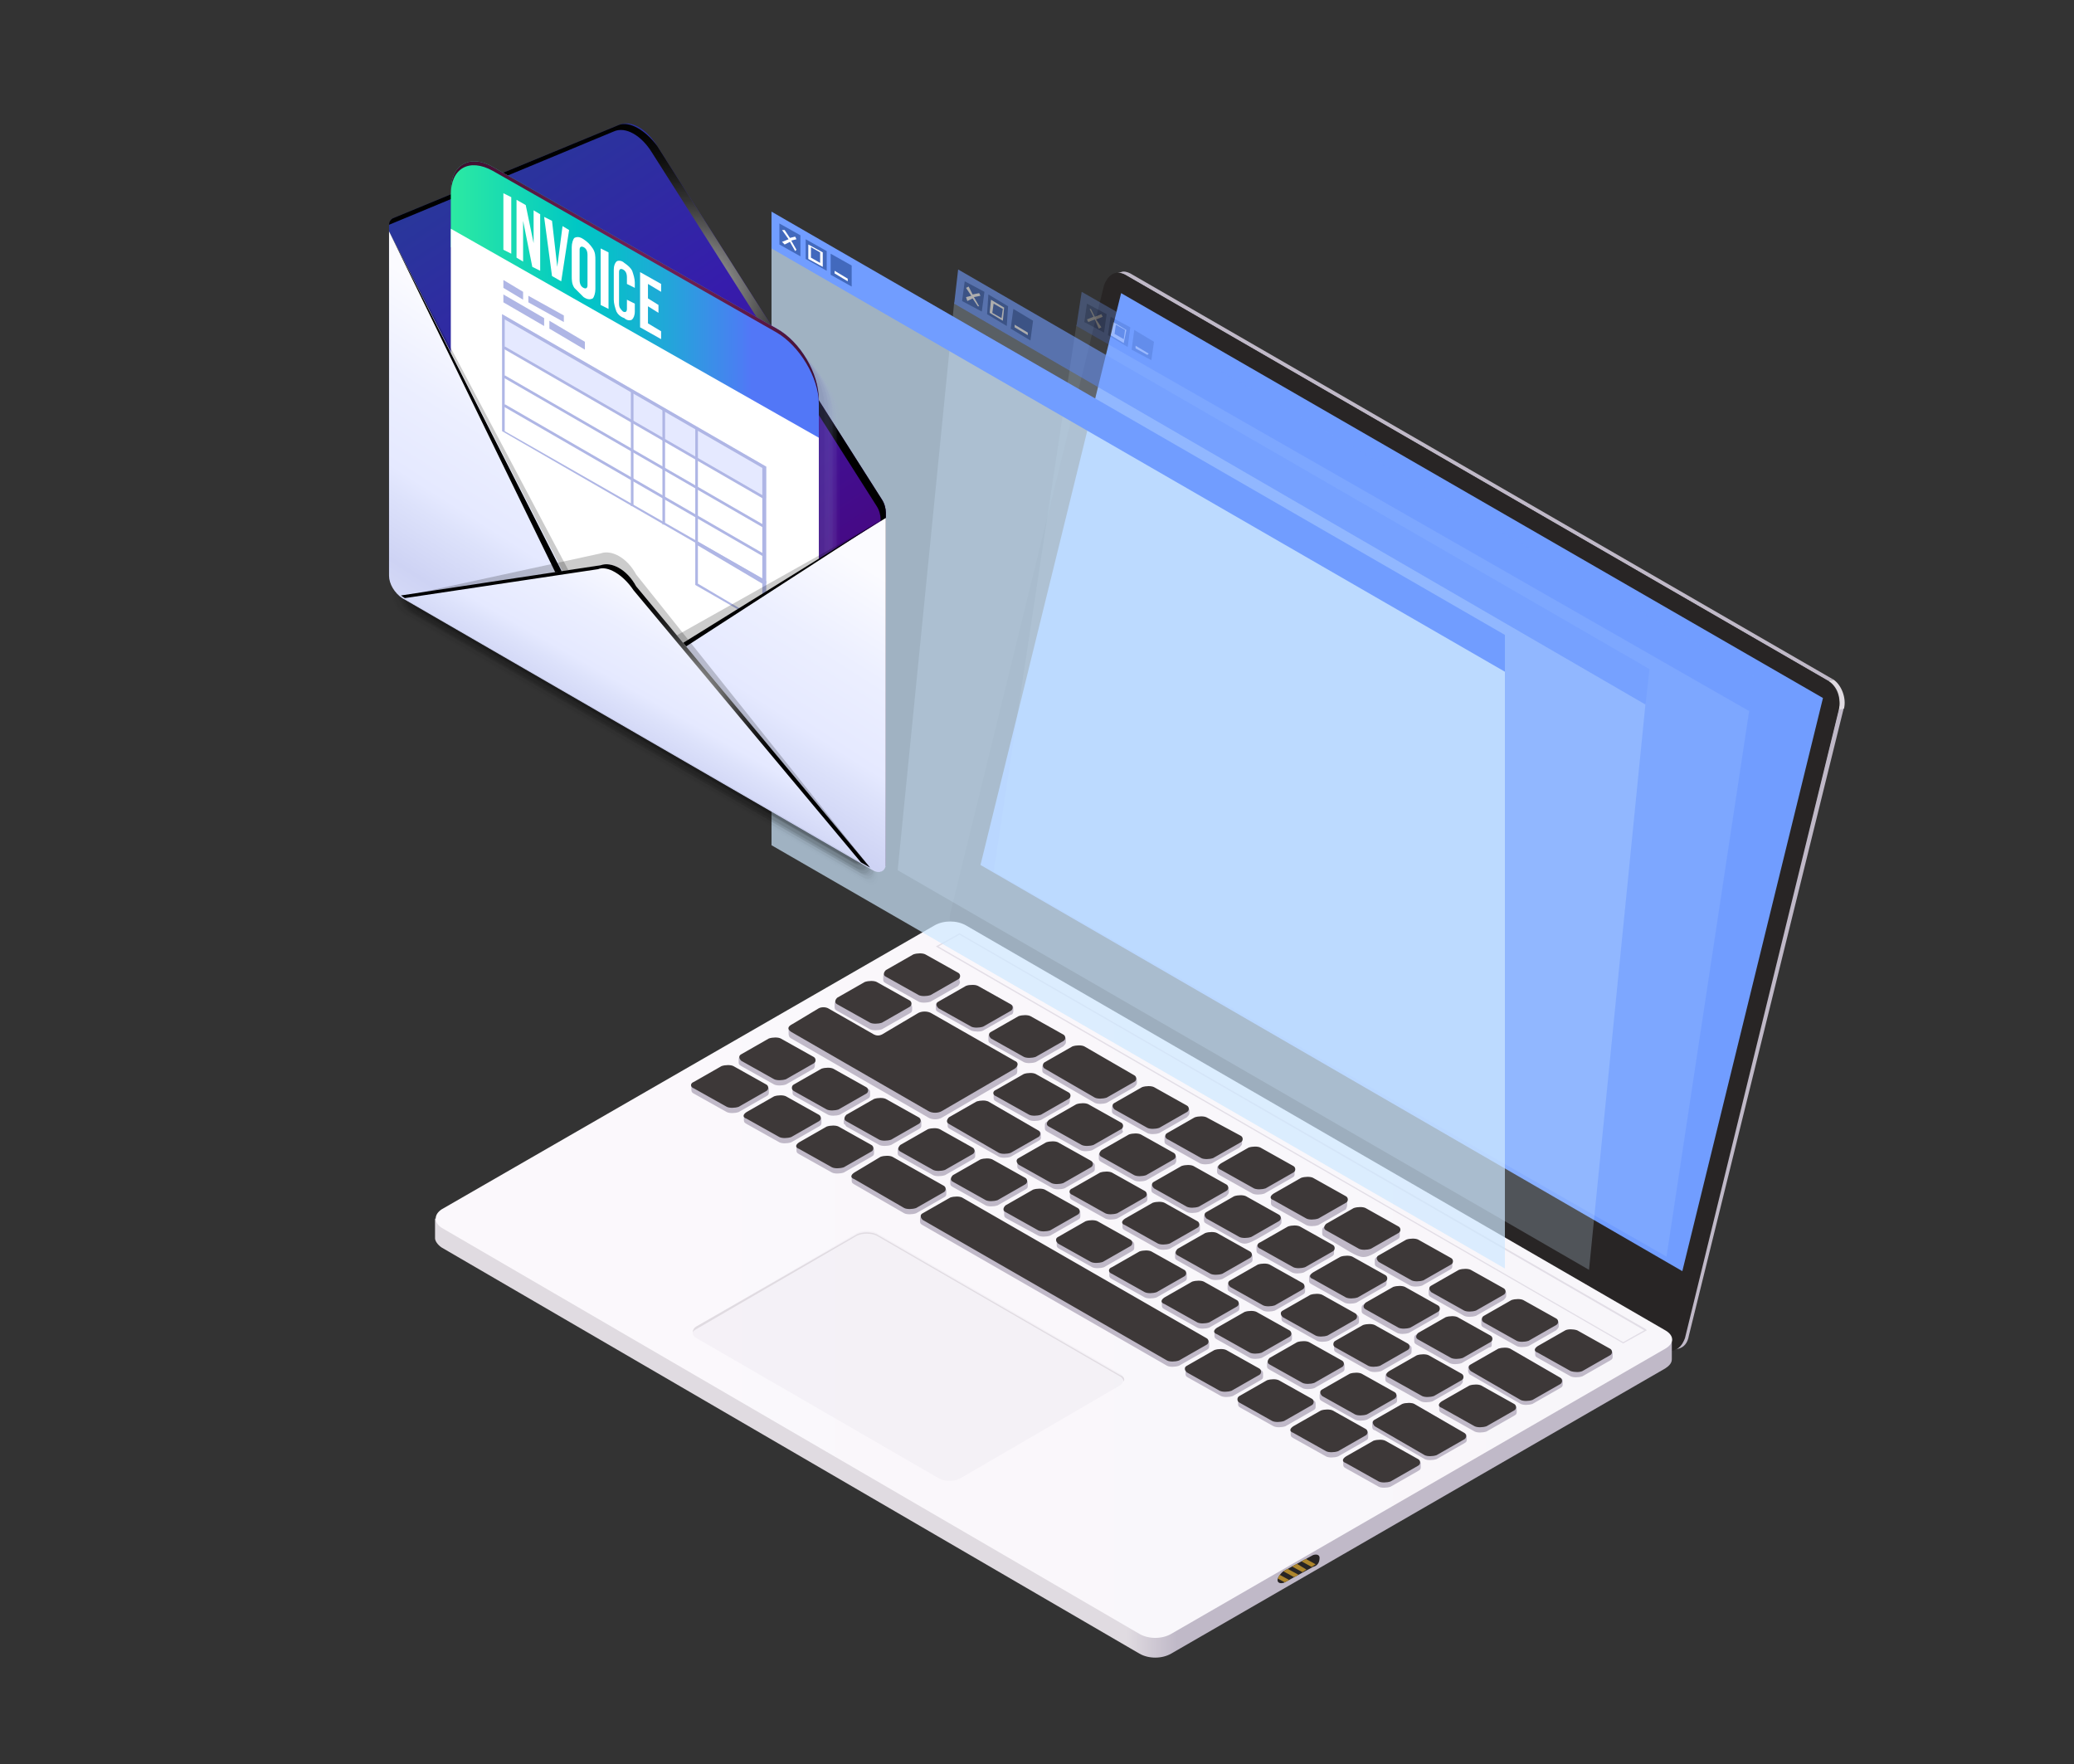 <?xml version="1.0" encoding="utf-8"?>
<!-- Generator: Adobe Illustrator 26.0.1, SVG Export Plug-In . SVG Version: 6.00 Build 0)  -->
<svg version="1.1" id="レイヤー_1" xmlns="http://www.w3.org/2000/svg" xmlns:xlink="http://www.w3.org/1999/xlink" x="0px"
	 y="0px" viewBox="0 0 157.8 134.2" style="enable-background:new 0 0 157.8 134.2;" xml:space="preserve">
<rect x="0" y="0" width="157.8" height="134.2" fill="#333333" stroke="none"/>
<style type="text/css">
	.st0{enable-background:new    ;}
	.st1{fill:#C0B9C8;}
	.st2{fill:#E0DBE1;}
	.st3{fill:#282525;}
	.st4{fill:#719DFF;}
	.st5{fill:url(#SVGID_1_);}
	.st6{fill:url(#SVGID_00000066511095168761341920000013368270807760365497_);}
	.st7{fill:#3D3838;}
	.st8{opacity:0.2;fill:#E0DBE1;enable-background:new    ;}
	.st9{opacity:0.4;fill:#C0B9C8;enable-background:new    ;}
	.st10{clip-path:url(#SVGID_00000052827007950669538390000015066019495334608518_);fill:#AD852C;}
	.st11{opacity:0.3;}
	.st12{opacity:0.4;fill:#CFE9FF;enable-background:new    ;}
	.st13{fill:#4269BD;}
	.st14{fill:#FFFFFF;}
	.st15{opacity:0.6;}
	.st16{opacity:0.7;fill:#CFE9FF;enable-background:new    ;}
	.st17{opacity:0;}
	.st18{opacity:7.142857e-03;}
	.st19{opacity:1.428571e-02;}
	.st20{opacity:2.142857e-02;}
	.st21{opacity:2.857143e-02;}
	.st22{opacity:3.571429e-02;}
	.st23{opacity:4.285714e-02;}
	.st24{opacity:5.000000e-02;}
	.st25{opacity:5.714286e-02;}
	.st26{opacity:6.428572e-02;}
	.st27{opacity:7.142857e-02;}
	.st28{opacity:7.857143e-02;}
	.st29{opacity:8.571429e-02;}
	.st30{opacity:9.285714e-02;}
	.st31{opacity:0.1;}
	.st32{opacity:0.107;}
	.st33{opacity:0.114;}
	.st34{opacity:0.121;}
	.st35{opacity:0.129;}
	.st36{opacity:0.136;}
	.st37{opacity:0.143;}
	.st38{opacity:0.15;}
	.st39{fill:url(#SVGID_00000166638135966560558860000000180217706316137120_);}
	.st40{fill:url(#SVGID_00000181076044120596185630000011472961584917244044_);}
	.st41{opacity:0;fill:#AFB6E5;}
	.st42{opacity:9.090909e-02;fill:#A7ADDF;}
	.st43{opacity:0.182;fill:#A0A5D9;}
	.st44{opacity:0.273;fill:#989CD3;}
	.st45{opacity:0.364;fill:#9094CD;}
	.st46{opacity:0.455;fill:#898BC7;}
	.st47{opacity:0.545;fill:#8183C1;}
	.st48{opacity:0.636;fill:#7A7ABB;}
	.st49{opacity:0.727;fill:#7272B5;}
	.st50{opacity:0.818;fill:#6A69AF;}
	.st51{opacity:0.909;fill:#6361A9;}
	.st52{fill:#5B58A3;}
	.st53{fill:url(#SVGID_00000013163629437171382450000011527165819572135317_);}
	.st54{fill:url(#SVGID_00000080182284091396646890000002617658113524876469_);}
	.st55{fill:#AFB6E5;}
	.st56{fill:#E5E9FF;}
	.st57{opacity:0.2;}
	.st58{fill:url(#SVGID_00000123428098722362518910000016886459264213017730_);}
	.st59{fill:url(#SVGID_00000121984955804834543510000003221445752009534654_);}
	.st60{fill:url(#SVGID_00000161630509171629644260000003164069959163458205_);}
	.st61{fill:url(#SVGID_00000018939047664599613260000007007223957094514601_);}
</style>
<g id="_x33__00000052079450722326506090000009086046142081287589_">
	<g>
		<g>
			<g>
				<g>
					<g>
						<g>
							<g>
								<g class="st0">
									<path class="st1" d="M84.9,20.8c0.2,0,0.5,0,0.7,0.1l53.5,30.9l0.4-0.1L86,20.8c-0.2-0.1-0.5-0.2-0.7-0.1L84.9,20.8z"/>
									<path class="st1" d="M127.3,102.7l0.4-0.1c0.4-0.1,0.7-0.4,0.8-1l11.8-47.8l-0.4,0.1l-11.8,47.8
										C128.1,102.3,127.7,102.6,127.3,102.7z"/>
									<path class="st2" d="M139.9,54l0.4-0.1c0.2-0.8-0.2-1.8-0.8-2.2l-0.4,0.1C139.8,52.2,140.1,53.1,139.9,54z"/>
									<path class="st3" d="M73.1,71.7l53.5,30.9c0.7,0.4,1.3,0,1.6-0.8L139.9,54c0.2-0.8-0.2-1.8-0.8-2.2L85.6,20.9
										c-0.7-0.4-1.3,0-1.6,0.8L72.3,69.5C72.1,70.3,72.5,71.3,73.1,71.7z"/>
									<polygon class="st4" points="128,96.7 138.7,53.1 85.3,22.3 74.6,65.8 									"/>
								</g>
								<g class="st0">
									
										<linearGradient id="SVGID_1_" gradientUnits="userSpaceOnUse" x1="341.372" y1="26.598" x2="345.164" y2="26.598" gradientTransform="matrix(-1 0 0 -1 430.892 136)">
										<stop  offset="0" style="stop-color:#C0B9C8"/>
										<stop  offset="1" style="stop-color:#E0DBE1"/>
									</linearGradient>
									<path class="st5" d="M33.1,92.7v1.5c0,0.2,0.2,0.5,0.5,0.7l53.1,30.9c0.7,0.4,1.7,0.4,2.4,0l37.6-21.7
										c0.3-0.2,0.5-0.4,0.5-0.7v-1.5L33.1,92.7z"/>
									
										<linearGradient id="SVGID_00000007418228115762477000000002576867918931680910_" gradientUnits="userSpaceOnUse" x1="303.726" y1="38.685" x2="388.567" y2="38.685" gradientTransform="matrix(-1 0 0 -1 430.892 136)">
										<stop  offset="0" style="stop-color:#F8F6FA"/>
										<stop  offset="1" style="stop-color:#FBF8FC"/>
									</linearGradient>
									<path style="fill:url(#SVGID_00000007418228115762477000000002576867918931680910_);" d="M33.6,93.4l53.1,30.9
										c0.7,0.4,1.7,0.4,2.4,0l37.6-21.7c0.7-0.4,0.7-1,0-1.4L73.5,70.4c-0.7-0.4-1.7-0.4-2.4,0L33.6,92C33,92.4,33,93,33.6,93.4z
										"/>
								</g>
								<g>
									<path class="st1" d="M76.9,77.2l-2.1,1.2c-0.2,0.1-0.6,0.1-0.9,0L71.4,77c-0.2-0.1-0.2-0.2-0.2-0.3c0,0,0-0.1,0-0.1
										c0,0,0-0.1,0-0.1c0-0.1,0-0.2,0.2-0.3l2.1-1.2c0.2-0.1,0.6-0.1,0.9,0l2.5,1.4c0.2,0.1,0.2,0.2,0.2,0.3c0,0,0,0.1,0,0.1
										c0,0,0,0.1,0,0.1C77.1,77.1,77,77.2,76.9,77.2z M73,74.6C73,74.6,73,74.6,73,74.6c0-0.1,0-0.1,0-0.2c0-0.1,0-0.2-0.2-0.3
										l-2.5-1.4c-0.2-0.1-0.6-0.1-0.9,0L67.4,74c-0.2,0.1-0.2,0.2-0.2,0.3c0,0,0,0.1,0,0.1c0,0,0,0.1,0,0.1c0,0.1,0,0.2,0.2,0.3
										l2.5,1.4c0.2,0.1,0.6,0.1,0.9,0l2.1-1.2C73,74.9,73.1,74.7,73,74.6z M81.1,79.3C81.1,79.3,81.1,79.2,81.1,79.3
										c0-0.1,0-0.1,0-0.2c0-0.1,0-0.2-0.2-0.3l-2.5-1.4c-0.2-0.1-0.6-0.1-0.9,0l-2.1,1.2c-0.2,0.1-0.2,0.2-0.2,0.3
										c0,0,0,0.1,0,0.1s0,0.1,0,0.1c0,0.1,0,0.2,0.2,0.3l2.5,1.4c0.2,0.1,0.6,0.1,0.9,0l2.1-1.2C81,79.5,81.1,79.4,81.1,79.3z
										 M111.3,105.1C111.3,105.1,111.3,105.1,111.3,105.1c0-0.1,0-0.1,0-0.2c0-0.1,0-0.2-0.2-0.3l-2.5-1.4
										c-0.2-0.1-0.6-0.1-0.9,0l-2.1,1.2c-0.2,0.1-0.2,0.2-0.2,0.3c0,0,0,0.1,0,0.1c0,0,0,0.1,0,0.1c0,0.1,0,0.2,0.2,0.3l2.5,1.4
										c0.2,0.1,0.6,0.1,0.9,0l2.1-1.2C111.2,105.3,111.3,105.2,111.3,105.1z M102.5,91.6C102.5,91.6,102.5,91.6,102.5,91.6
										c0-0.1,0-0.1,0-0.2c0-0.1,0-0.2-0.2-0.3l-2.5-1.4c-0.2-0.1-0.6-0.1-0.9,0L96.9,91c-0.2,0.1-0.2,0.2-0.2,0.3
										c0,0,0,0.1,0,0.1c0,0,0,0.1,0,0.1c0,0.1,0,0.2,0.2,0.3l2.5,1.4c0.2,0.1,0.6,0.1,0.9,0l2.1-1.2
										C102.5,91.8,102.5,91.7,102.5,91.6z M94.5,87C94.5,87,94.5,86.9,94.5,87c0-0.1,0-0.1,0-0.2c0-0.1,0-0.2-0.2-0.3l-2.5-1.4
										c-0.2-0.1-0.6-0.1-0.9,0l-2.1,1.2c-0.2,0.1-0.2,0.2-0.2,0.3c0,0,0,0.1,0,0.1c0,0,0,0.1,0,0.1c0,0.1,0,0.2,0.2,0.3l2.5,1.4
										c0.2,0.1,0.6,0.1,0.9,0l2.1-1.2C94.4,87.2,94.5,87.1,94.5,87z M86.5,82.4C86.5,82.3,86.5,82.3,86.5,82.4c0-0.1,0-0.1,0-0.2
										c0-0.1,0-0.2-0.2-0.3l-3.8-2.2c-0.2-0.1-0.6-0.1-0.9,0l-2.1,1.2c-0.2,0.1-0.2,0.2-0.2,0.3c0,0,0,0.1,0,0.1c0,0,0,0.1,0,0.1
										c0,0.1,0,0.2,0.2,0.3l3.8,2.2c0.2,0.1,0.6,0.1,0.9,0l2.1-1.2C86.4,82.6,86.5,82.5,86.5,82.4z M90.5,84.7
										C90.5,84.7,90.5,84.6,90.5,84.7c0-0.1,0-0.1,0-0.2c0-0.1,0-0.2-0.2-0.3l-2.5-1.4c-0.2-0.1-0.6-0.1-0.9,0L84.8,84
										c-0.2,0.1-0.2,0.2-0.2,0.3c0,0,0,0.1,0,0.1c0,0,0,0.1,0,0.1c0,0.1,0,0.2,0.2,0.3l2.5,1.4c0.2,0.1,0.6,0.1,0.9,0l2.1-1.2
										C90.4,84.9,90.5,84.8,90.5,84.7z M98.5,89.3C98.5,89.3,98.5,89.3,98.5,89.3c0-0.1,0-0.1,0-0.2c0-0.1,0-0.2-0.2-0.3
										l-2.5-1.4c-0.2-0.1-0.6-0.1-0.9,0l-2.1,1.2c-0.2,0.1-0.2,0.2-0.2,0.3c0,0,0,0.1,0,0.1c0,0,0,0.1,0,0.1c0,0.1,0,0.2,0.2,0.3
										l2.5,1.4c0.2,0.1,0.6,0.1,0.9,0l2.1-1.2C98.5,89.5,98.5,89.4,98.5,89.3z M81.4,83.7C81.4,83.7,81.4,83.7,81.4,83.7
										c0-0.1,0-0.1,0-0.2c0-0.1,0-0.2-0.2-0.3l-2.5-1.4c-0.2-0.1-0.6-0.1-0.9,0L75.8,83c-0.2,0.1-0.2,0.2-0.2,0.3
										c0,0,0,0.1,0,0.1c0,0,0,0.1,0,0.1c0,0.1,0,0.2,0.2,0.3l2.5,1.4c0.2,0.1,0.6,0.1,0.9,0l2.1-1.2
										C81.4,83.9,81.4,83.8,81.4,83.7z M113.5,102.2C113.5,102.2,113.5,102.2,113.5,102.2c0-0.1,0-0.1,0-0.2c0-0.1,0-0.2-0.2-0.3
										l-2.5-1.4c-0.2-0.1-0.6-0.1-0.9,0l-2.1,1.2c-0.2,0.1-0.2,0.2-0.2,0.3c0,0,0,0.1,0,0.1c0,0,0,0.1,0,0.1c0,0.1,0,0.2,0.2,0.3
										l2.5,1.4c0.2,0.1,0.6,0.1,0.9,0l2.1-1.2C113.5,102.5,113.5,102.4,113.5,102.2z M85.4,86C85.4,86,85.4,86,85.4,86
										c0-0.1,0-0.1,0-0.2c0-0.1,0-0.2-0.2-0.3l-2.5-1.4c-0.2-0.1-0.6-0.1-0.9,0l-2.1,1.2c-0.2,0.1-0.2,0.2-0.2,0.3
										c0,0,0,0.1,0,0.1c0,0,0,0.1,0,0.1c0,0.1,0,0.2,0.2,0.3l2.5,1.4c0.2,0.1,0.6,0.1,0.9,0l2.1-1.2C85.4,86.2,85.5,86.1,85.4,86
										z M89.5,88.3C89.5,88.3,89.5,88.3,89.5,88.3c0-0.1,0-0.1,0-0.2c0-0.1,0-0.2-0.2-0.3l-2.5-1.4c-0.2-0.1-0.6-0.1-0.9,0
										l-2.1,1.2c-0.2,0.1-0.2,0.2-0.2,0.3c0,0,0,0.1,0,0.1c0,0,0,0.1,0,0.1c0,0.1,0,0.2,0.2,0.3l2.5,1.4c0.2,0.1,0.6,0.1,0.9,0
										l2.1-1.2C89.4,88.6,89.5,88.4,89.5,88.3z M93.5,90.7C93.5,90.7,93.5,90.6,93.5,90.7c0-0.1,0-0.1,0-0.2c0-0.1,0-0.2-0.2-0.3
										l-2.5-1.4c-0.2-0.1-0.6-0.1-0.9,0L87.8,90c-0.2,0.1-0.2,0.2-0.2,0.3c0,0,0,0.1,0,0.1c0,0,0,0.1,0,0.1c0,0.1,0,0.2,0.2,0.3
										l2.5,1.4c0.2,0.1,0.6,0.1,0.9,0l2.1-1.2C93.4,90.9,93.5,90.8,93.5,90.7z M109.5,99.9C109.5,99.9,109.5,99.9,109.5,99.9
										c0-0.1,0-0.1,0-0.2c0-0.1,0-0.2-0.2-0.3l-2.5-1.4c-0.2-0.1-0.6-0.1-0.9,0l-2.1,1.2c-0.2,0.1-0.2,0.2-0.2,0.3
										c0,0,0,0.1,0,0.1c0,0,0,0.1,0,0.1c0,0.1,0,0.2,0.2,0.3l2.5,1.4c0.2,0.1,0.6,0.1,0.9,0l2.1-1.2
										C109.5,100.1,109.5,100,109.5,99.9z M105.5,97.6C105.5,97.6,105.5,97.6,105.5,97.6c0-0.1,0-0.1,0-0.2c0-0.1,0-0.2-0.2-0.3
										c-3.4-2-2.4-2-5.5-0.2c-0.2,0.1-0.2,0.2-0.2,0.3c0,0,0,0.1,0,0.1c0,0,0,0.1,0,0.1c0,0.1,0,0.2,0.2,0.3l2.5,1.4
										c0.2,0.1,0.6,0.1,0.9,0l2.1-1.2C105.5,97.8,105.5,97.7,105.5,97.6z M101.5,95.3C101.5,95.3,101.5,95.2,101.5,95.3
										c0-0.1,0-0.1,0-0.2c0-0.1,0-0.2-0.2-0.3l-2.5-1.4c-0.2-0.1-0.6-0.1-0.9,0l-2.1,1.2c-0.2,0.1-0.2,0.2-0.2,0.3
										c0,0,0,0.1,0,0.1c0,0,0,0.1,0,0.1c0,0.1,0,0.2,0.2,0.3l2.5,1.4c0.2,0.1,0.6,0.1,0.9,0l2.1-1.2
										C101.5,95.5,101.5,95.4,101.5,95.3z M97.5,93C97.5,93,97.5,92.9,97.5,93c0-0.1,0-0.1,0-0.2c0-0.1,0-0.2-0.2-0.3l-2.5-1.4
										c-0.2-0.1-0.6-0.1-0.9,0l-2.1,1.2c-0.2,0.1-0.2,0.2-0.2,0.3c0,0,0,0.1,0,0.1c0,0,0,0.1,0,0.1c0,0.1,0,0.2,0.2,0.3l2.5,1.4
										c0.6,0.3,0.9,0,3-1.2C97.4,93.2,97.5,93.1,97.5,93z M104.6,108.8l3.8,2.2c0.2,0.1,0.6,0.1,0.9,0l2.1-1.2
										c0.2-0.1,0.2-0.2,0.2-0.3c0,0,0-0.1,0-0.1c0,0,0-0.1,0-0.1c0-0.1,0-0.2-0.2-0.3l-3.8-2.2c-0.2-0.1-0.6-0.1-0.9,0l-2.1,1.2
										c-0.2,0.1-0.2,0.2-0.2,0.3c0,0,0,0.1,0,0.1c0,0,0,0.1,0,0.1C104.4,108.7,104.5,108.8,104.6,108.8z M109.7,107.5l2.5,1.4
										c0.2,0.1,0.6,0.1,0.9,0l2.1-1.2c0.2-0.1,0.2-0.2,0.2-0.3c0,0,0-0.1,0-0.1c0,0,0-0.1,0-0.1c0-0.1,0-0.2-0.2-0.3l-2.5-1.4
										c-0.2-0.1-0.6-0.1-0.9,0l-2.1,1.2c-0.2,0.1-0.2,0.2-0.2,0.3c0,0,0,0.1,0,0.1c0,0,0,0.1,0,0.1
										C109.5,107.3,109.5,107.4,109.7,107.5z M106.5,94C106.5,93.9,106.5,93.9,106.5,94c0-0.1,0-0.1,0-0.2c0-0.1,0-0.2-0.2-0.3
										l-2.5-1.4c-0.2-0.1-0.6-0.1-0.9,0l-2.1,1.2c-0.2,0.1-0.2,0.2-0.2,0.3c0,0,0,0.1,0,0.1c0,0,0,0.1,0,0.1c0,0.1,0,0.2,0.2,0.3
										c3.5,2,2.4,2,5.5,0.2C106.5,94.2,106.5,94.1,106.5,94z M64.4,85.7l2.5,1.4c0.2,0.1,0.6,0.1,0.9,0l2.1-1.2
										c0.2-0.1,0.2-0.2,0.2-0.3c0,0,0-0.1,0-0.1c0,0,0-0.1,0-0.1c0-0.1,0-0.2-0.2-0.3l-2.5-1.4c-0.2-0.1-0.6-0.1-0.9,0L64.4,85
										c-0.2,0.1-0.2,0.2-0.2,0.3c0,0,0,0.1,0,0.1c0,0,0,0.1,0,0.1C64.3,85.5,64.3,85.6,64.4,85.7z M111.9,104.6l3.8,2.2
										c0.2,0.1,0.6,0.1,0.9,0l2.1-1.2c0.2-0.1,0.2-0.2,0.2-0.3c0,0,0-0.1,0-0.1c0,0,0-0.1,0-0.1c0-0.1,0-0.2-0.2-0.3l-3.8-2.2
										c-0.2-0.1-0.6-0.1-0.9,0l-2.1,1.2c-0.2,0.1-0.2,0.2-0.2,0.3c0,0,0,0.1,0,0.1c0,0,0,0.1,0,0.1
										C111.7,104.4,111.8,104.6,111.9,104.6z M110.5,96.3C110.5,96.3,110.5,96.2,110.5,96.3c0-0.1,0-0.1,0-0.2
										c0-0.1,0-0.2-0.2-0.3l-2.5-1.4c-0.2-0.1-0.6-0.1-0.9,0l-2.1,1.2c-0.2,0.1-0.2,0.2-0.2,0.3c0,0,0,0.1,0,0.1c0,0,0,0.1,0,0.1
										c0,0.1,0,0.2,0.2,0.3l2.5,1.4c0.2,0.1,0.6,0.1,0.9,0l2.1-1.2C110.5,96.5,110.5,96.4,110.5,96.3z M114.6,98.6
										C114.6,98.6,114.6,98.5,114.6,98.6c0-0.1,0-0.1,0-0.2c0-0.1,0-0.2-0.2-0.3l-2.5-1.4c-0.2-0.1-0.6-0.1-0.9,0l-2.1,1.2
										c-0.2,0.1-0.2,0.2-0.2,0.3c0,0,0,0.1,0,0.1c0,0,0,0.1,0,0.1c0,0.1,0,0.2,0.2,0.3l2.5,1.4c0.2,0.1,0.6,0.1,0.9,0l2.1-1.2
										C114.5,98.8,114.6,98.7,114.6,98.6z M117,103.3l2.5,1.4c0.2,0.1,0.6,0.1,0.9,0l2.1-1.2c0.2-0.1,0.2-0.2,0.2-0.3
										c0,0,0-0.1,0-0.1c0,0,0-0.1,0-0.1c0-0.1,0-0.2-0.2-0.3l-2.5-1.4c-0.2-0.1-0.6-0.1-0.9,0l-2.1,1.2c-0.2,0.1-0.2,0.2-0.2,0.3
										c0,0,0,0.1,0,0.1c0,0,0,0.1,0,0.1C116.8,103.1,116.8,103.2,117,103.3z M118.6,100.9C118.6,100.9,118.6,100.8,118.6,100.9
										c0-0.1,0-0.1,0-0.2c0-0.1,0-0.2-0.2-0.3l-2.5-1.4c-0.2-0.1-0.6-0.1-0.9,0l-2.1,1.2c-0.2,0.1-0.2,0.2-0.2,0.3
										c0,0,0,0.1,0,0.1c0,0,0,0.1,0,0.1c0,0.1,0,0.2,0.2,0.3l2.5,1.4c0.2,0.1,0.6,0.1,0.9,0l2.1-1.2
										C118.5,101.1,118.6,101,118.6,100.9z M52.6,82.8C52.6,82.8,52.6,82.8,52.6,82.8c0,0.2,0,0.3,0.2,0.4l2.5,1.4
										c0.2,0.1,0.6,0.1,0.9,0l2.1-1.2c0.2-0.1,0.2-0.2,0.2-0.3c0,0,0-0.1,0-0.1s0-0.1,0-0.1c0-0.1,0-0.2-0.2-0.3l-2.5-1.4
										c-0.2-0.1-0.6-0.1-0.9,0l-2.1,1.2C52.6,82.5,52.6,82.6,52.6,82.8C52.6,82.7,52.6,82.8,52.6,82.8z M68.3,87.5
										C68.3,87.5,68.3,87.6,68.3,87.5c0,0.1,0,0.1,0,0.2c0,0.1,0,0.2,0.2,0.3l2.5,1.4c0.2,0.1,0.6,0.1,0.9,0l2.1-1.2
										c0.2-0.1,0.2-0.2,0.2-0.3c0,0,0-0.1,0-0.1c0,0,0-0.1,0-0.1c0-0.1,0-0.2-0.2-0.3L71.5,86c-0.2-0.1-0.6-0.1-0.9,0l-2.1,1.2
										C68.3,87.3,68.3,87.4,68.3,87.5z M60.3,82.9C60.3,82.9,60.3,83,60.3,82.9c0,0.1,0,0.1,0,0.2c0,0.1,0,0.2,0.2,0.3l2.5,1.4
										c0.2,0.1,0.6,0.1,0.9,0l2.1-1.2c0.2-0.1,0.2-0.2,0.2-0.3c0,0,0-0.1,0-0.1s0-0.1,0-0.1c0-0.1,0-0.2-0.2-0.3l-2.5-1.4
										c-0.2-0.1-0.6-0.1-0.9,0l-2.1,1.2C60.3,82.7,60.2,82.8,60.3,82.9z M76.4,92.2C76.4,92.2,76.4,92.2,76.4,92.2
										c0,0.1,0,0.1,0,0.2c0,0.1,0,0.2,0.2,0.3L79,94c0.2,0.1,0.6,0.1,0.9,0l2.1-1.2c0.2-0.1,0.2-0.2,0.2-0.3c0,0,0-0.1,0-0.1
										c0,0,0-0.1,0-0.1c0-0.1,0-0.2-0.2-0.3l-2.5-1.4c-0.2-0.1-0.6-0.1-0.9,0l-2.1,1.2C76.4,91.9,76.3,92.1,76.4,92.2z
										 M61.9,80.5l-2.5-1.4c-0.2-0.1-0.6-0.1-0.9,0l-2.1,1.2c-0.2,0.1-0.2,0.2-0.2,0.3c0,0,0,0.1,0,0.1s0,0.1,0,0.1
										c0,0.1,0,0.2,0.2,0.3l2.5,1.4c0.2,0.1,0.6,0.1,0.9,0l2.1-1.2C62,81.2,62,81.1,62,81c0,0,0-0.1,0-0.1c0,0,0-0.1,0-0.1
										C62.1,80.7,62,80.6,61.9,80.5z M92.4,101.4C92.4,101.4,92.4,101.5,92.4,101.4c0,0.1,0,0.1,0,0.2c0,0.1,0,0.2,0.2,0.3
										l2.5,1.4c0.2,0.1,0.6,0.1,0.9,0l2.1-1.2c0.2-0.1,0.2-0.2,0.2-0.3c0,0,0-0.1,0-0.1c0,0,0-0.1,0-0.1c0-0.1,0-0.2-0.2-0.3
										l-2.5-1.4c-0.2-0.1-0.6-0.1-0.9,0l-2.1,1.2C92.4,101.2,92.4,101.3,92.4,101.4z M84.4,96.8C84.4,96.8,84.4,96.8,84.4,96.8
										c0,0.1,0,0.1,0,0.2c0,0.1,0,0.2,0.2,0.3l2.5,1.4c0.2,0.1,0.6,0.1,0.9,0l2.1-1.2c0.2-0.1,0.2-0.2,0.2-0.3c0,0,0-0.1,0-0.1
										c0,0,0-0.1,0-0.1c0-0.1,0-0.2-0.2-0.3l-2.5-1.4c-0.2-0.1-0.6-0.1-0.9,0l-2.1,1.2C84.4,96.6,84.4,96.7,84.4,96.8z
										 M88.4,99.1C88.4,99.1,88.4,99.2,88.4,99.1c0,0.1,0,0.1,0,0.2c0,0.1,0,0.2,0.2,0.3l2.5,1.4c0.2,0.1,0.6,0.1,0.9,0l2.1-1.2
										c0.2-0.1,0.2-0.2,0.2-0.3c0,0,0-0.1,0-0.1c0,0,0-0.1,0-0.1c0-0.1,0-0.2-0.2-0.3l-2.5-1.4c-0.2-0.1-0.6-0.1-0.9,0l-2.1,1.2
										C88.4,98.9,88.4,99,88.4,99.1z M96.4,103.7C96.4,103.8,96.4,103.8,96.4,103.7c0,0.1,0,0.1,0,0.2c0,0.1,0,0.2,0.2,0.3
										l2.5,1.4c0.2,0.1,0.6,0.1,0.9,0l2.1-1.2c0.2-0.1,0.2-0.2,0.2-0.3c0,0,0-0.1,0-0.1c0,0,0-0.1,0-0.1c0-0.1,0-0.2-0.2-0.3
										l-2.5-1.4c-0.2-0.1-0.6-0.1-0.9,0l-2.1,1.2C96.5,103.5,96.4,103.7,96.4,103.7z M100.4,106.1
										C100.4,106.1,100.4,106.1,100.4,106.1c0,0.1,0,0.1,0,0.2c0,0.1,0,0.2,0.2,0.3l2.5,1.4c0.2,0.1,0.6,0.1,0.9,0l2.1-1.2
										c0.2-0.1,0.2-0.2,0.2-0.3c0,0,0-0.1,0-0.1c0,0,0-0.1,0-0.1c0-0.1,0-0.2-0.2-0.3l-2.5-1.4c-0.2-0.1-0.6-0.1-0.9,0l-2.1,1.2
										C100.5,105.9,100.4,106,100.4,106.1z M80.4,94.5C80.4,94.5,80.4,94.5,80.4,94.5c0,0.1,0,0.1,0,0.2c0,0.1,0,0.2,0.2,0.3
										l2.5,1.4c0.2,0.1,0.6,0.1,0.9,0l2.1-1.2c0.2-0.1,0.2-0.2,0.2-0.3c0,0,0-0.1,0-0.1c0,0,0-0.1,0-0.1c0-0.1,0-0.2-0.2-0.3
										L83.5,93c-0.2-0.1-0.6-0.1-0.9,0l-2.1,1.2C80.4,94.3,80.3,94.4,80.4,94.5z M72.3,89.8C72.3,89.8,72.3,89.9,72.3,89.8
										c0,0.1,0,0.1,0,0.2c0,0.1,0,0.2,0.2,0.3l2.5,1.4c0.2,0.1,0.6,0.1,0.9,0l2.1-1.2c0.2-0.1,0.2-0.2,0.2-0.3c0,0,0-0.1,0-0.1
										c0,0,0-0.1,0-0.1c0-0.1,0-0.2-0.2-0.3l-2.5-1.4c-0.2-0.1-0.6-0.1-0.9,0l-2.1,1.2C72.4,89.6,72.3,89.7,72.3,89.8z
										 M94.2,106.6C94.2,106.6,94.2,106.6,94.2,106.6c0,0.1,0,0.1,0,0.2c0,0.1,0,0.2,0.2,0.3l2.5,1.4c0.2,0.1,0.6,0.1,0.9,0
										l2.1-1.2c0.2-0.1,0.2-0.2,0.2-0.3c0,0,0-0.1,0-0.1c0,0,0-0.1,0-0.1c0-0.1,0-0.2-0.2-0.3l-2.5-1.4c-0.2-0.1-0.6-0.1-0.9,0
										l-2.1,1.2C94.2,106.4,94.2,106.5,94.2,106.6z M90.2,104.3C90.2,104.3,90.2,104.3,90.2,104.3c0,0.1,0,0.1,0,0.2
										c0,0.1,0,0.2,0.2,0.3l2.5,1.4c0.2,0.1,0.6,0.1,0.9,0l2.1-1.2c0.2-0.1,0.2-0.2,0.2-0.3c0,0,0-0.1,0-0.1c0,0,0-0.1,0-0.1
										c0-0.1,0-0.2-0.2-0.3l-2.5-1.4c-0.2-0.1-0.6-0.1-0.9,0l-2.1,1.2C90.2,104.1,90.1,104.2,90.2,104.3z M98.2,108.9
										C98.2,108.9,98.2,109,98.2,108.9c0,0.1,0,0.1,0,0.2c0,0.1,0,0.2,0.2,0.3l2.5,1.4c0.2,0.1,0.6,0.1,0.9,0l2.1-1.2
										c0.2-0.1,0.2-0.2,0.2-0.3c0,0,0-0.1,0-0.1c0,0,0-0.1,0-0.1c0-0.1,0-0.2-0.2-0.3l-2.5-1.4c-0.2-0.1-0.6-0.1-0.9,0l-2.1,1.2
										C98.2,108.7,98.2,108.8,98.2,108.9z M102.2,111.2C102.2,111.3,102.2,111.3,102.2,111.2c0,0.1,0,0.1,0,0.2
										c0,0.1,0,0.2,0.2,0.3l2.5,1.4c0.2,0.1,0.6,0.1,0.9,0l2.1-1.2c0.2-0.1,0.2-0.2,0.2-0.3c0,0,0-0.1,0-0.1c0,0,0-0.1,0-0.1
										c0-0.1,0-0.2-0.2-0.3l-2.5-1.4c-0.2-0.1-0.6-0.1-0.9,0l-2.1,1.2C102.2,111,102.2,111.1,102.2,111.2z M72.1,85.4
										C72.1,85.4,72.1,85.5,72.1,85.4c0,0.1,0,0.1,0,0.2c0,0.1,0,0.2,0.2,0.3L76,88c0.2,0.1,0.6,0.1,0.9,0l2.1-1.2
										c0.2-0.1,0.2-0.2,0.2-0.3c0,0,0-0.1,0-0.1c0,0,0-0.1,0-0.1c0-0.1,0-0.2-0.2-0.3l-3.8-2.2c-0.2-0.1-0.6-0.1-0.9,0l-2.1,1.2
										C72.1,85.2,72.1,85.3,72.1,85.4z M64.8,89.6C64.8,89.7,64.8,89.7,64.8,89.6c0,0.1,0,0.1,0,0.2c0,0.1,0,0.2,0.2,0.3l3.8,2.2
										c0.2,0.1,0.6,0.1,0.9,0l2.1-1.2c0.2-0.1,0.2-0.2,0.2-0.3c0,0,0-0.1,0-0.1c0,0,0-0.1,0-0.1c0-0.1,0-0.2-0.2-0.3l-3.8-2.2
										c-0.2-0.1-0.6-0.1-0.9,0L65,89.3C64.8,89.4,64.8,89.5,64.8,89.6z M56.6,85C56.6,85,56.6,85.1,56.6,85c0,0.1,0,0.1,0,0.2
										c0,0.1,0,0.2,0.2,0.3l2.5,1.4c0.2,0.1,0.6,0.1,0.9,0l2.1-1.2c0.2-0.1,0.2-0.2,0.2-0.3c0,0,0-0.1,0-0.1c0,0,0-0.1,0-0.1
										c0-0.1,0-0.2-0.2-0.3l-2.5-1.4c-0.2-0.1-0.6-0.1-0.9,0l-2.1,1.2C56.6,84.8,56.6,84.9,56.6,85z M60.6,87.3
										C60.6,87.4,60.6,87.4,60.6,87.3c0,0.1,0,0.1,0,0.2c0,0.1,0,0.2,0.2,0.3l2.5,1.4c0.2,0.1,0.6,0.1,0.9,0l2.1-1.2
										c0.2-0.1,0.2-0.2,0.2-0.3c0,0,0-0.1,0-0.1c0,0,0-0.1,0-0.1c0-0.1,0-0.2-0.2-0.3l-2.5-1.4c-0.2-0.1-0.6-0.1-0.9,0L60.8,87
										C60.6,87.1,60.6,87.2,60.6,87.3z M70,92.7C70,92.7,70,92.7,70,92.7c0,0.1,0,0.1,0,0.2c0,0.1,0,0.2,0.2,0.3l18.6,10.7
										c0.2,0.1,0.6,0.1,0.9,0l2.1-1.2c0.2-0.1,0.2-0.2,0.2-0.3c0,0,0-0.1,0-0.1c0,0,0-0.1,0-0.1c0-0.1,0-0.2-0.2-0.3L73.2,91.2
										c-0.2-0.1-0.6-0.1-0.9,0l-2.1,1.2C70.1,92.5,70,92.6,70,92.7z M85.4,93.1C85.4,93.1,85.4,93.2,85.4,93.1c0,0.1,0,0.1,0,0.2
										c0,0.1,0,0.2,0.2,0.3l2.5,1.4c0.2,0.1,0.6,0.1,0.9,0l2.1-1.2c0.2-0.1,0.2-0.2,0.2-0.3c0,0,0-0.1,0-0.1c0,0,0-0.1,0-0.1
										c0-0.1,0-0.2-0.2-0.3l-2.5-1.4c-0.2-0.1-0.6-0.1-0.9,0l-2.1,1.2C85.4,92.9,85.4,93,85.4,93.1z M89.4,95.4
										C89.4,95.5,89.4,95.5,89.4,95.4c0,0.1,0,0.1,0,0.2c0,0.1,0,0.2,0.2,0.3l2.5,1.4c0.2,0.1,0.6,0.1,0.9,0l2.1-1.2
										c0.2-0.1,0.2-0.2,0.2-0.3c0,0,0-0.1,0-0.1c0,0,0-0.1,0-0.1c0-0.1,0-0.2-0.2-0.3l-2.5-1.4c-0.2-0.1-0.6-0.1-0.9,0l-2.1,1.2
										C89.4,95.2,89.4,95.3,89.4,95.4z M81.4,90.8C81.4,90.8,81.4,90.9,81.4,90.8c0,0.1,0,0.1,0,0.2c0,0.1,0,0.2,0.2,0.3l2.5,1.4
										c0.2,0.1,0.6,0.1,0.9,0l2.1-1.2c0.2-0.1,0.2-0.2,0.2-0.3c0,0,0-0.1,0-0.1c0,0,0-0.1,0-0.1c0-0.1,0-0.2-0.2-0.3l-2.5-1.4
										c-0.2-0.1-0.6-0.1-0.9,0l-2.1,1.2C81.4,90.6,81.4,90.7,81.4,90.8z M69.2,76.3l-2.5-1.4c-0.2-0.1-0.6-0.1-0.9,0l-2.1,1.2
										c-0.2,0.1-0.2,0.2-0.2,0.3c0,0,0,0.1,0,0.1s0,0.1,0,0.1c0,0.1,0,0.2,0.2,0.3l2.5,1.4c0.2,0.1,0.6,0.1,0.9,0l2.1-1.2
										c0.2-0.1,0.2-0.2,0.2-0.3c0,0,0-0.1,0-0.1s0-0.1,0-0.1C69.4,76.5,69.3,76.4,69.2,76.3z M77.4,88.5
										C77.4,88.5,77.4,88.5,77.4,88.5c0,0.1,0,0.1,0,0.2c0,0.1,0,0.2,0.2,0.3l2.5,1.4c0.2,0.1,0.6,0.1,0.9,0l2.1-1.2
										c0.2-0.1,0.2-0.2,0.2-0.3c0,0,0-0.1,0-0.1c0,0,0-0.1,0-0.1c0-0.1,0-0.2-0.2-0.3L80.5,87c-0.2-0.1-0.6-0.1-0.9,0l-2.1,1.2
										C77.4,88.3,77.4,88.4,77.4,88.5z M93.4,97.8C93.4,97.8,93.4,97.8,93.4,97.8c0,0.1,0,0.1,0,0.2c0,0.1,0,0.2,0.2,0.3l2.5,1.4
										c0.2,0.1,0.6,0.1,0.9,0l2.1-1.2c0.2-0.1,0.2-0.2,0.2-0.3c0,0,0-0.1,0-0.1c0,0,0-0.1,0-0.1c0-0.1,0-0.2-0.2-0.3l-2.5-1.4
										c-0.2-0.1-0.6-0.1-0.9,0l-2.1,1.2C93.5,97.5,93.4,97.7,93.4,97.8z M101.5,102.4C101.5,102.4,101.5,102.4,101.5,102.4
										c0,0.1,0,0.1,0,0.2c0,0.1,0,0.2,0.2,0.3l2.5,1.4c0.2,0.1,0.6,0.1,0.9,0l2.1-1.2c0.2-0.1,0.2-0.2,0.2-0.3c0,0,0-0.1,0-0.1
										c0,0,0-0.1,0-0.1c0-0.1,0-0.2-0.2-0.3l-2.5-1.4c-0.2-0.1-0.6-0.1-0.9,0l-2.1,1.2C101.5,102.2,101.4,102.3,101.5,102.4z
										 M97.5,100.1C97.5,100.1,97.5,100.1,97.5,100.1c0,0.1,0,0.1,0,0.2c0,0.1,0,0.2,0.2,0.3l2.5,1.4c0.2,0.1,0.6,0.1,0.9,0
										l2.1-1.2c0.2-0.1,0.2-0.2,0.2-0.3c0,0,0-0.1,0-0.1c0,0,0-0.1,0-0.1c0-0.1,0-0.2-0.2-0.3l-2.5-1.4c-0.2-0.1-0.6-0.1-0.9,0
										l-2.1,1.2C97.5,99.9,97.4,100,97.5,100.1z"/>
									<path class="st7" d="M117,102.4l2.1-1.2c0.2-0.1,0.6-0.1,0.9,0l2.5,1.4c0.2,0.1,0.2,0.4,0,0.5l-2.1,1.2
										c-0.2,0.1-0.6,0.1-0.9,0l-2.5-1.4C116.7,102.8,116.7,102.6,117,102.4z M112.9,100.6l2.5,1.4c0.2,0.1,0.6,0.1,0.9,0l2.1-1.2
										c0.2-0.1,0.2-0.4,0-0.5l-2.5-1.4c-0.2-0.1-0.6-0.1-0.9,0l-2.1,1.2C112.7,100.2,112.7,100.5,112.9,100.6z M108.9,98.3
										l2.5,1.4c0.2,0.1,0.6,0.1,0.9,0l2.1-1.2c0.2-0.1,0.2-0.4,0-0.5l-2.5-1.4c-0.2-0.1-0.6-0.1-0.9,0l-2.1,1.2
										C108.7,97.9,108.7,98.1,108.9,98.3z M104.9,96l2.5,1.4c0.2,0.1,0.6,0.1,0.9,0l2.1-1.2c0.2-0.1,0.2-0.4,0-0.5l-2.5-1.4
										c-0.2-0.1-0.6-0.1-0.9,0l-2.1,1.2C104.7,95.6,104.7,95.8,104.9,96z M100.9,93.6l2.5,1.4c0.2,0.1,0.6,0.1,0.9,0l2.1-1.2
										c0.2-0.1,0.2-0.4,0-0.5l-2.5-1.4c-0.2-0.1-0.6-0.1-0.9,0l-2.1,1.2C100.7,93.3,100.7,93.5,100.9,93.6z M96.9,91.3l2.5,1.4
										c0.2,0.1,0.6,0.1,0.9,0l2.1-1.2c0.2-0.1,0.2-0.4,0-0.5l-2.5-1.4c-0.2-0.1-0.6-0.1-0.9,0l-2.1,1.2
										C96.6,91,96.6,91.2,96.9,91.3z M92.9,89l2.5,1.4c0.2,0.1,0.6,0.1,0.9,0l2.1-1.2c0.2-0.1,0.2-0.4,0-0.5l-2.5-1.4
										c-0.2-0.1-0.6-0.1-0.9,0l-2.1,1.2C92.6,88.7,92.6,88.9,92.9,89z M88.9,86.7l2.5,1.4c0.2,0.1,0.6,0.1,0.9,0l2.1-1.2
										c0.2-0.1,0.2-0.4,0-0.5L91.8,85c-0.2-0.1-0.6-0.1-0.9,0l-2.1,1.2C88.6,86.3,88.6,86.6,88.9,86.7z M84.8,84.4l2.5,1.4
										c0.2,0.1,0.6,0.1,0.9,0l2.1-1.2c0.2-0.1,0.2-0.4,0-0.5l-2.5-1.4c-0.2-0.1-0.6-0.1-0.9,0l-2.1,1.2
										C84.6,84,84.6,84.2,84.8,84.4z M79.5,81.3l3.8,2.2c0.2,0.1,0.6,0.1,0.9,0l2.1-1.2c0.2-0.1,0.2-0.4,0-0.5l-3.8-2.2
										c-0.2-0.1-0.6-0.1-0.9,0l-2.1,1.2C79.3,80.9,79.3,81.2,79.5,81.3z M64.4,85.3l2.5,1.4c0.2,0.1,0.6,0.1,0.9,0l2.1-1.2
										c0.2-0.1,0.2-0.4,0-0.5l-2.5-1.4c-0.2-0.1-0.6-0.1-0.9,0l-2.1,1.2C64.2,85,64.2,85.2,64.4,85.3z M60.4,83l2.5,1.4
										c0.2,0.1,0.6,0.1,0.9,0l2.1-1.2c0.2-0.1,0.2-0.4,0-0.5l-2.5-1.4c-0.2-0.1-0.6-0.1-0.9,0l-2.1,1.2
										C60.2,82.6,60.2,82.9,60.4,83z M56.4,80.7l2.5,1.4c0.2,0.1,0.6,0.1,0.9,0l2.1-1.2c0.2-0.1,0.2-0.4,0-0.5L59.4,79
										c-0.2-0.1-0.6-0.1-0.9,0l-2.1,1.2C56.2,80.3,56.2,80.5,56.4,80.7z M60.8,87.4l2.5,1.4c0.2,0.1,0.6,0.1,0.9,0l2.1-1.2
										c0.2-0.1,0.2-0.4,0-0.5l-2.5-1.4c-0.2-0.1-0.6-0.1-0.9,0l-2.1,1.2C60.5,87.1,60.5,87.3,60.8,87.4z M56.8,85.1l2.5,1.4
										c0.2,0.1,0.6,0.1,0.9,0l2.1-1.2c0.2-0.1,0.2-0.4,0-0.5l-2.5-1.4c-0.2-0.1-0.6-0.1-0.9,0l-2.1,1.2
										C56.5,84.8,56.5,85,56.8,85.1z M52.8,82.8l2.5,1.4c0.2,0.1,0.6,0.1,0.9,0l2.1-1.2c0.2-0.1,0.2-0.4,0-0.5l-2.5-1.4
										c-0.2-0.1-0.6-0.1-0.9,0l-2.1,1.2C52.5,82.4,52.5,82.7,52.8,82.8z M111.9,104.3l3.8,2.2c0.2,0.1,0.6,0.1,0.9,0l2.1-1.2
										c0.2-0.1,0.2-0.4,0-0.5l-3.8-2.2c-0.2-0.1-0.6-0.1-0.9,0l-2.1,1.2C111.7,103.9,111.7,104.1,111.9,104.3z M107.9,101.9
										l2.5,1.4c0.2,0.1,0.6,0.1,0.9,0l2.1-1.2c0.2-0.1,0.2-0.4,0-0.5l-2.5-1.4c-0.2-0.1-0.6-0.1-0.9,0l-2.1,1.2
										C107.7,101.6,107.7,101.8,107.9,101.9z M103.9,99.6l2.5,1.4c0.2,0.1,0.6,0.1,0.9,0l2.1-1.2c0.2-0.1,0.2-0.4,0-0.5l-2.5-1.4
										c-0.2-0.1-0.6-0.1-0.9,0l-2.1,1.2C103.7,99.3,103.7,99.5,103.9,99.6z M99.9,97.3l2.5,1.4c0.2,0.1,0.6,0.1,0.9,0l2.1-1.2
										c0.2-0.1,0.2-0.4,0-0.5l-2.5-1.4c-0.2-0.1-0.6-0.1-0.9,0l-2.1,1.2C99.6,97,99.6,97.2,99.9,97.3z M95.9,95l2.5,1.4
										c0.2,0.1,0.6,0.1,0.9,0l2.1-1.2c0.2-0.1,0.2-0.4,0-0.5l-2.5-1.4c-0.2-0.1-0.6-0.1-0.9,0l-2.1,1.2
										C95.6,94.6,95.6,94.9,95.9,95z M91.8,92.7l2.5,1.4c0.2,0.1,0.6,0.1,0.9,0l2.1-1.2c0.2-0.1,0.2-0.4,0-0.5L94.8,91
										c-0.2-0.1-0.6-0.1-0.9,0l-2.1,1.2C91.6,92.3,91.6,92.5,91.8,92.7z M87.8,90.4l2.5,1.4c0.2,0.1,0.6,0.1,0.9,0l2.1-1.2
										c0.2-0.1,0.2-0.4,0-0.5l-2.5-1.4c-0.2-0.1-0.6-0.1-0.9,0l-2.1,1.2C87.6,90,87.6,90.2,87.8,90.4z M83.8,88l2.5,1.4
										c0.2,0.1,0.6,0.1,0.9,0l2.1-1.2c0.2-0.1,0.2-0.4,0-0.5l-2.5-1.4c-0.2-0.1-0.6-0.1-0.9,0l-2.1,1.2
										C83.6,87.7,83.6,87.9,83.8,88z M79.8,85.7l2.5,1.4c0.2,0.1,0.6,0.1,0.9,0l2.1-1.2c0.2-0.1,0.2-0.4,0-0.5L82.8,84
										c-0.2-0.1-0.6-0.1-0.9,0l-2.1,1.2C79.6,85.4,79.6,85.6,79.8,85.7z M75.8,83.4l2.5,1.4c0.2,0.1,0.6,0.1,0.9,0l2.1-1.2
										c0.2-0.1,0.2-0.4,0-0.5l-2.5-1.4c-0.2-0.1-0.6-0.1-0.9,0l-2.1,1.2C75.5,83,75.5,83.3,75.8,83.4z M109.7,107.1l2.5,1.4
										c0.2,0.1,0.6,0.1,0.9,0l2.1-1.2c0.2-0.1,0.2-0.4,0-0.5l-2.5-1.4c-0.2-0.1-0.6-0.1-0.9,0l-2.1,1.2
										C109.4,106.8,109.4,107,109.7,107.1z M105.7,104.8l2.5,1.4c0.2,0.1,0.6,0.1,0.9,0l2.1-1.2c0.2-0.1,0.2-0.4,0-0.5l-2.5-1.4
										c-0.2-0.1-0.6-0.1-0.9,0l-2.1,1.2C105.4,104.5,105.4,104.7,105.7,104.8z M101.6,102.5l2.5,1.4c0.2,0.1,0.6,0.1,0.9,0
										l2.1-1.2c0.2-0.1,0.2-0.4,0-0.5l-2.5-1.4c-0.2-0.1-0.6-0.1-0.9,0l-2.1,1.2C101.4,102.1,101.4,102.4,101.6,102.5z
										 M97.6,100.2l2.5,1.4c0.2,0.1,0.6,0.1,0.9,0l2.1-1.2c0.2-0.1,0.2-0.4,0-0.5l-2.5-1.4c-0.2-0.1-0.6-0.1-0.9,0l-2.1,1.2
										C97.4,99.8,97.4,100,97.6,100.2z M102.4,111.3l2.5,1.4c0.2,0.1,0.6,0.1,0.9,0l2.1-1.2c0.2-0.1,0.2-0.4,0-0.5l-2.5-1.4
										c-0.2-0.1-0.6-0.1-0.9,0l-2.1,1.2C102.1,111,102.1,111.2,102.4,111.3z M98.4,109l2.5,1.4c0.2,0.1,0.6,0.1,0.9,0l2.1-1.2
										c0.2-0.1,0.2-0.4,0-0.5l-2.5-1.4c-0.2-0.1-0.6-0.1-0.9,0l-2.1,1.2C98.1,108.7,98.1,108.9,98.4,109z M94.3,106.7l2.5,1.4
										c0.2,0.1,0.6,0.1,0.9,0l2.1-1.2c0.2-0.1,0.2-0.4,0-0.5l-2.5-1.4c-0.2-0.1-0.6-0.1-0.9,0l-2.1,1.2
										C94.1,106.3,94.1,106.6,94.3,106.7z M90.3,104.4l2.5,1.4c0.2,0.1,0.6,0.1,0.9,0l2.1-1.2c0.2-0.1,0.2-0.4,0-0.5l-2.5-1.4
										c-0.2-0.1-0.6-0.1-0.9,0l-2.1,1.2C90.1,104,90.1,104.2,90.3,104.4z M65,89.7l3.8,2.2c0.2,0.1,0.6,0.1,0.9,0l2.1-1.2
										c0.2-0.1,0.2-0.4,0-0.5L67.9,88c-0.2-0.1-0.6-0.1-0.9,0L65,89.2C64.7,89.4,64.7,89.6,65,89.7z M93.6,97.9l2.5,1.4
										c0.2,0.1,0.6,0.1,0.9,0l2.1-1.2c0.2-0.1,0.2-0.4,0-0.5l-2.5-1.4c-0.2-0.1-0.6-0.1-0.9,0l-2.1,1.2
										C93.4,97.5,93.4,97.7,93.6,97.9z M89.6,95.5l2.5,1.4c0.2,0.1,0.6,0.1,0.9,0l2.1-1.2c0.2-0.1,0.2-0.4,0-0.5l-2.5-1.4
										c-0.2-0.1-0.6-0.1-0.9,0L89.6,95C89.4,95.2,89.4,95.4,89.6,95.5z M85.6,93.2l2.5,1.4c0.2,0.1,0.6,0.1,0.9,0l2.1-1.2
										c0.2-0.1,0.2-0.4,0-0.5l-2.5-1.4c-0.2-0.1-0.6-0.1-0.9,0l-2.1,1.2C85.3,92.9,85.3,93.1,85.6,93.2z M81.6,90.9l2.5,1.4
										c0.2,0.1,0.6,0.1,0.9,0l2.1-1.2c0.2-0.1,0.2-0.4,0-0.5l-2.5-1.4c-0.2-0.1-0.6-0.1-0.9,0l-2.1,1.2
										C81.3,90.5,81.3,90.8,81.6,90.9z M77.5,88.6L80,90c0.2,0.1,0.6,0.1,0.9,0l2.1-1.2c0.2-0.1,0.2-0.4,0-0.5l-2.5-1.4
										c-0.2-0.1-0.6-0.1-0.9,0l-2.1,1.2C77.3,88.2,77.3,88.4,77.5,88.6z M72.2,85.5l3.8,2.2c0.2,0.1,0.6,0.1,0.9,0l2.1-1.2
										c0.2-0.1,0.2-0.4,0-0.5l-3.8-2.2c-0.2-0.1-0.6-0.1-0.9,0L72.2,85C72,85.2,72,85.4,72.2,85.5z M104.6,108.5l3.8,2.2
										c0.2,0.1,0.6,0.1,0.9,0l2.1-1.2c0.2-0.1,0.2-0.4,0-0.5l-3.8-2.2c-0.2-0.1-0.6-0.1-0.9,0l-2.1,1.2
										C104.4,108.1,104.4,108.3,104.6,108.5z M100.6,106.2l2.5,1.4c0.2,0.1,0.6,0.1,0.9,0l2.1-1.2c0.2-0.1,0.2-0.4,0-0.5
										l-2.5-1.4c-0.2-0.1-0.6-0.1-0.9,0l-2.1,1.2C100.4,105.8,100.4,106,100.6,106.2z M96.6,103.8l2.5,1.4c0.2,0.1,0.6,0.1,0.9,0
										l2.1-1.2c0.2-0.1,0.2-0.4,0-0.5l-2.5-1.4c-0.2-0.1-0.6-0.1-0.9,0l-2.1,1.2C96.4,103.5,96.4,103.7,96.6,103.8z M92.6,101.5
										l2.5,1.4c0.2,0.1,0.6,0.1,0.9,0l2.1-1.2c0.2-0.1,0.2-0.4,0-0.5l-2.5-1.4c-0.2-0.1-0.6-0.1-0.9,0l-2.1,1.2
										C92.3,101.2,92.3,101.4,92.6,101.5z M88.6,99.2l2.5,1.4c0.2,0.1,0.6,0.1,0.9,0l2.1-1.2c0.2-0.1,0.2-0.4,0-0.5l-2.5-1.4
										c-0.2-0.1-0.6-0.1-0.9,0l-2.1,1.2C88.3,98.9,88.3,99.1,88.6,99.2z M70.2,92.8l18.6,10.7c0.2,0.1,0.6,0.1,0.9,0l2.1-1.2
										c0.2-0.1,0.2-0.4,0-0.5L73.2,91.1c-0.2-0.1-0.6-0.1-0.9,0l-2.1,1.2C70,92.4,70,92.6,70.2,92.8z M84.6,96.9l2.5,1.4
										c0.2,0.1,0.6,0.1,0.9,0l2.1-1.2c0.2-0.1,0.2-0.4,0-0.5l-2.5-1.4c-0.2-0.1-0.6-0.1-0.9,0l-2.1,1.2
										C84.3,96.5,84.3,96.8,84.6,96.9z M80.5,94.6L83,96c0.2,0.1,0.6,0.1,0.9,0l2.1-1.2c0.2-0.1,0.2-0.4,0-0.5l-2.5-1.4
										c-0.2-0.1-0.6-0.1-0.9,0l-2.1,1.2C80.3,94.2,80.3,94.4,80.5,94.6z M76.5,92.2l2.5,1.4c0.2,0.1,0.6,0.1,0.9,0l2.1-1.2
										c0.2-0.1,0.2-0.4,0-0.5l-2.5-1.4c-0.2-0.1-0.6-0.1-0.9,0l-2.1,1.2C76.3,91.9,76.3,92.1,76.5,92.2z M72.5,89.9l2.5,1.4
										c0.2,0.1,0.6,0.1,0.9,0l2.1-1.2c0.2-0.1,0.2-0.4,0-0.5l-2.5-1.4c-0.2-0.1-0.6-0.1-0.9,0l-2.1,1.2
										C72.3,89.6,72.3,89.8,72.5,89.9z M68.5,87.6l2.5,1.4c0.2,0.1,0.6,0.1,0.9,0l2.1-1.2c0.2-0.1,0.2-0.4,0-0.5l-2.5-1.4
										c-0.2-0.1-0.6-0.1-0.9,0l-2.1,1.2C68.3,87.3,68.3,87.5,68.5,87.6z M75.4,79l2.5,1.4c0.2,0.1,0.6,0.1,0.9,0l2.1-1.2
										c0.2-0.1,0.2-0.4,0-0.5l-2.5-1.4c-0.2-0.1-0.6-0.1-0.9,0l-2.1,1.2C75.2,78.6,75.2,78.8,75.4,79z M71.4,76.7l2.5,1.4
										c0.2,0.1,0.6,0.1,0.9,0l2.1-1.2c0.2-0.1,0.2-0.4,0-0.5l-2.5-1.4c-0.2-0.1-0.6-0.1-0.9,0l-2.1,1.2
										C71.2,76.3,71.2,76.5,71.4,76.7z M67.4,74.3l2.5,1.4c0.2,0.1,0.6,0.1,0.9,0l2.1-1.2c0.2-0.1,0.2-0.4,0-0.5l-2.5-1.4
										c-0.2-0.1-0.6-0.1-0.9,0l-2.1,1.2C67.2,74,67.2,74.2,67.4,74.3z M63.7,76.4l2.5,1.4c0.2,0.1,0.6,0.1,0.9,0l2.1-1.2
										c0.2-0.1,0.2-0.4,0-0.5l-2.5-1.4c-0.2-0.1-0.6-0.1-0.9,0l-2.1,1.2C63.5,76.1,63.5,76.3,63.7,76.4z"/>
								</g>
								<path class="st8" d="M53,100.9l12.2-7.1c0.4-0.2,1.1-0.2,1.5,0l18.5,10.7c0.4,0.2,0.4,0.6,0,0.9L73,112.5
									c-0.4,0.2-1.1,0.2-1.5,0L53,101.8C52.6,101.6,52.6,101.2,53,100.9z"/>
								<path class="st2" d="M85.5,105.1c0.1-0.2,0-0.4-0.3-0.5L66.7,93.9c-0.4-0.2-1.1-0.2-1.5,0L53,100.9
									c-0.2,0.1-0.3,0.3-0.3,0.5c0-0.1,0.1-0.2,0.3-0.3l12.2-7.1c0.4-0.2,1.1-0.2,1.5,0l18.5,10.7C85.4,104.8,85.5,105,85.5,105.1
									z"/>
								<path class="st9" d="M71.2,72L71.2,72l52.3,30.2l1.8-1l-0.1-0.1L73,71L71.2,72z M71.4,72l1.6-0.9l52.1,30.1l-1.6,0.9
									L71.4,72z"/>
								<g>
									<path class="st1" d="M66.5,78.8l-3.5-2c-0.2-0.1-0.5-0.1-0.7,0l-2,1.2C60,78.1,60,78.2,60,78.4c0,0,0,0.1,0,0.1
										s0,0.1,0,0.1c0,0.1,0,0.3,0.2,0.4l10.4,6c0.3,0.2,0.8,0.2,1.1,0l5.5-3.2c0.2-0.1,0.2-0.2,0.2-0.4c0,0,0-0.1,0-0.1
										c0,0,0-0.1,0-0.1c0-0.1,0-0.3-0.2-0.4l-6.3-3.6c-0.3-0.2-0.8-0.2-1.1,0l-2.7,1.6C66.9,78.9,66.6,78.9,66.5,78.8z"/>
									<path class="st7" d="M60.2,78.5l10.4,6c0.3,0.2,0.8,0.2,1.1,0l5.5-3.2c0.3-0.2,0.3-0.5,0-0.6l-6.3-3.6
										c-0.3-0.2-0.8-0.2-1.1,0l-2.7,1.6c-0.2,0.1-0.4,0.1-0.6,0l-3.5-2c-0.2-0.1-0.5-0.1-0.7,0l-2,1.2
										C59.9,78.1,59.9,78.3,60.2,78.5z"/>
								</g>
							</g>
							<g>
								<g>
									<g>
										<path id="SVGID_00000005968912234708984280000015315060971120368039_" class="st3" d="M100.4,118.5c0-0.2-0.2-0.3-0.5-0.2
											l-2.2,1.2c-0.2,0.1-0.5,0.5-0.5,0.7c0,0.2,0.2,0.3,0.5,0.2l2.2-1.2C100.3,119.1,100.4,118.8,100.4,118.5z"/>
									</g>
									<g>
										<defs>
											<path id="SVGID_00000167372149867621552600000003066119947582246051_" d="M100.4,118.5c0-0.2-0.2-0.3-0.5-0.2l-2.2,1.2
												c-0.2,0.1-0.5,0.5-0.5,0.7c0,0.2,0.2,0.3,0.5,0.2l2.2-1.2C100.3,119.1,100.4,118.8,100.4,118.5z"/>
										</defs>
										<clipPath id="SVGID_00000102544032946857209930000000756845189740909738_">
											<use xlink:href="#SVGID_00000167372149867621552600000003066119947582246051_"  style="overflow:visible;"/>
										</clipPath>
										<path style="clip-path:url(#SVGID_00000102544032946857209930000000756845189740909738_);fill:#AD852C;" d="M97,119.6
											l-0.3,0.2l1.1,0.6l0.3-0.2L97,119.6z M97.7,119.2l-0.3,0.2l1.1,0.6l0.3-0.2L97.7,119.2z M98.4,118.8L98,119l1.1,0.6
											l0.3-0.2L98.4,118.8z M99,118.4l-0.3,0.2l1.1,0.6l0.3-0.2L99,118.4z"/>
									</g>
								</g>
							</g>
						</g>
					</g>
					<g class="st11">
						<g>
							<g>
								<g>
									<polygon class="st12" points="81.9,24.7 133.1,54 126.8,95.6 75.6,66.3 									"/>
									<polygon class="st4" points="82.3,22.2 133.5,51.5 133.1,54.1 81.9,24.8 									"/>
								</g>
								<g>
									<polygon class="st13" points="86.3,25.1 87.8,26 87.6,27.4 86.1,26.6 									"/>
									<polygon class="st13" points="84.5,24.1 86,24.9 85.8,26.4 84.3,25.5 									"/>
									<path class="st14" d="M84.7,24.5l-0.2,1l1,0.6l0.2-1L84.7,24.5z M84.9,24.7l0.7,0.4l-0.1,0.7l-0.7-0.4L84.9,24.7z"/>
									<polygon class="st13" points="82.7,23.1 84.2,23.9 84,25.3 82.5,24.5 									"/>
									<polygon class="st14" points="83.8,23.9 83.3,24.1 83,23.5 82.9,23.5 83.2,24.1 82.7,24.3 82.8,24.5 83.3,24.3 83.6,25 
										83.8,24.9 83.4,24.3 83.9,24.1 									"/>
									<polygon class="st14" points="86.4,26.3 87.4,26.9 87.3,27 86.4,26.5 									"/>
								</g>
							</g>
						</g>
					</g>
					<g class="st15">
						<g>
							<g>
								<g>
									<polygon class="st12" points="72.6,23 125.2,53.5 120.9,96.6 68.3,66.2 									"/>
									<polygon class="st4" points="72.9,20.5 125.5,50.9 125.2,53.6 72.6,23.1 									"/>
								</g>
								<g>
									<polygon class="st13" points="77.1,23.5 78.6,24.4 78.4,25.9 76.9,25 									"/>
									<polygon class="st13" points="75.2,22.4 76.7,23.3 76.6,24.8 75.1,23.9 									"/>
									<path class="st14" d="M75.4,22.8l-0.1,1l1,0.6l0.1-1L75.4,22.8z M75.6,23.1l0.7,0.4l-0.1,0.7l-0.7-0.4L75.6,23.1z"/>
									<polygon class="st13" points="73.4,21.4 74.9,22.2 74.7,23.7 73.2,22.9 									"/>
									<polygon class="st14" points="74.5,22.3 74,22.4 73.7,21.8 73.5,21.9 73.9,22.5 73.5,22.6 73.6,22.9 74,22.7 74.4,23.3 
										74.5,23.3 74.1,22.6 74.6,22.5 									"/>
									<polygon class="st14" points="77.2,24.7 78.2,25.3 78.2,25.5 77.2,24.9 									"/>
								</g>
							</g>
						</g>
					</g>
					<g>
						<g>
							<polygon class="st16" points="58.7,18.8 114.5,50.9 114.5,96.5 58.7,64.3 							"/>
							<polygon class="st4" points="58.7,16.1 114.5,48.3 114.5,51.1 58.7,18.9 							"/>
						</g>
						<g>
							<polygon class="st13" points="63.2,19.3 64.8,20.2 64.8,21.8 63.2,20.9 							"/>
							<polygon class="st13" points="61.3,18.2 62.9,19.1 62.9,20.6 61.3,19.7 							"/>
							<path class="st14" d="M61.5,18.6v1.1l1.1,0.6v-1.1L61.5,18.6z M61.7,18.8l0.7,0.4V20l-0.7-0.4V18.8z"/>
							<polygon class="st13" points="59.3,17 60.9,17.9 60.9,19.5 59.3,18.6 							"/>
							<polygon class="st14" points="60.5,18 60.1,18.1 59.7,17.5 59.5,17.5 60,18.2 59.5,18.4 59.7,18.6 60.1,18.4 60.5,19.1 
								60.6,19 60.2,18.3 60.6,18.2 							"/>
							<polygon class="st14" points="63.5,20.6 64.5,21.2 64.5,21.4 63.5,20.8 							"/>
						</g>
					</g>
				</g>
			</g>
		</g>
	</g>
</g>
<g>
	<g>
		<path class="st17" d="M66.7,39.5L66.7,39.5l-17-26.6c-0.8-1.3-2-2-2.8-1.6l-17,7l0,0c-0.2,0.1-0.3,0.3-0.3,0.6v26.3
			c0,0.6,0.4,1.3,0.9,1.6L66,67.4c0.5,0.3,0.9,0.1,0.9-0.5V40.5C67,40.2,66.9,39.8,66.7,39.5z"/>
		<path class="st18" d="M66.6,39.5L66.6,39.5L49.7,13c-0.8-1.3-2-2-2.8-1.6l-16.9,7l0,0c-0.2,0.1-0.3,0.3-0.3,0.6v26.2
			c0,0.6,0.4,1.3,0.9,1.6l35.3,20.4c0.5,0.3,0.9,0.1,0.9-0.5V40.5C66.9,40.2,66.8,39.8,66.6,39.5z"/>
		<path class="st19" d="M66.5,39.5L66.5,39.5L49.7,13.2c-0.8-1.3-2-1.9-2.8-1.6l-16.8,7l0,0c-0.2,0.1-0.3,0.3-0.3,0.6v26
			c0,0.6,0.4,1.3,0.9,1.6L65.8,67c0.5,0.3,0.9,0.1,0.9-0.5v-26C66.8,40.2,66.7,39.8,66.5,39.5z"/>
		<path class="st20" d="M66.4,39.5L66.4,39.5L49.7,13.3c-0.8-1.3-2-1.9-2.8-1.6l-16.7,6.9l0,0c-0.2,0.1-0.3,0.3-0.3,0.6v25.9
			c0,0.6,0.4,1.3,0.9,1.6l34.9,20.1c0.5,0.3,0.9,0.1,0.9-0.5V40.5C66.7,40.2,66.6,39.8,66.4,39.5z"/>
		<path class="st21" d="M66.3,39.5L66.3,39.5l-16.6-26c-0.8-1.2-2-1.9-2.8-1.6l-16.6,6.9l0,0c-0.2,0.1-0.3,0.3-0.3,0.6v25.7
			c0,0.6,0.4,1.3,0.9,1.6l34.7,20c0.5,0.3,0.9,0.1,0.9-0.5V40.5C66.6,40.1,66.4,39.8,66.3,39.5z"/>
		<path class="st22" d="M66.2,39.5L66.2,39.5L49.7,13.6c-0.8-1.2-2-1.9-2.7-1.6l-16.5,6.8l0,0c-0.2,0.1-0.3,0.3-0.3,0.6v25.6
			c0,0.6,0.4,1.3,0.9,1.6l34.5,19.9c0.5,0.3,0.9,0.1,0.9-0.5V40.5C66.5,40.1,66.3,39.8,66.2,39.5z"/>
		<path class="st23" d="M66,39.5L66,39.5L49.7,13.8c-0.8-1.2-1.9-1.9-2.7-1.6L30.6,19l0,0c-0.2,0.1-0.3,0.3-0.3,0.6V45
			c0,0.6,0.4,1.3,0.9,1.6l34.2,19.8c0.5,0.3,0.9,0.1,0.9-0.5V40.4C66.3,40.1,66.2,39.8,66,39.5z"/>
		<path class="st24" d="M65.9,39.5L65.9,39.5L49.7,13.9c-0.8-1.2-1.9-1.9-2.7-1.6l-16.3,6.8l0,0c-0.2,0.1-0.3,0.3-0.3,0.6V45
			c0,0.6,0.4,1.3,0.9,1.6l34,19.7c0.5,0.3,0.9,0.1,0.9-0.5V40.4C66.2,40.1,66.1,39.8,65.9,39.5z"/>
		<path class="st25" d="M65.8,39.5L65.8,39.5L49.7,14.1c-0.8-1.2-1.9-1.9-2.7-1.6l-16.2,6.7l0,0c-0.2,0.1-0.3,0.3-0.3,0.6V45
			c0,0.6,0.4,1.3,0.9,1.6l33.8,19.5c0.5,0.3,0.9,0.1,0.9-0.5V40.4C66.1,40.1,66,39.8,65.8,39.5z"/>
		<path class="st26" d="M65.7,39.5L65.7,39.5L49.7,14.2c-0.8-1.2-1.9-1.9-2.7-1.5l-16.1,6.7l0,0c-0.2,0.1-0.3,0.3-0.3,0.6v25
			c0,0.6,0.4,1.3,0.9,1.6l33.6,19.4c0.5,0.3,0.9,0.1,0.9-0.5v-25C66,40.1,65.9,39.8,65.7,39.5z"/>
		<path class="st27" d="M65.6,39.5L65.6,39.5l-16-25.1c-0.8-1.2-1.9-1.9-2.7-1.5l-16,6.6l0,0c-0.2,0.1-0.3,0.3-0.3,0.6v24.8
			c0,0.6,0.4,1.3,0.9,1.5L65,65.7c0.5,0.3,0.9,0.1,0.9-0.5V40.4C65.9,40.1,65.8,39.8,65.6,39.5z"/>
		<path class="st28" d="M65.5,39.5L65.5,39.5L49.6,14.5c-0.8-1.2-1.9-1.8-2.6-1.5l-15.9,6.6l0,0c-0.2,0.1-0.3,0.3-0.3,0.6v24.7
			c0,0.6,0.4,1.2,0.9,1.5l33.2,19.2c0.5,0.3,0.9,0.1,0.9-0.5V40.4C65.8,40.1,65.7,39.8,65.5,39.5z"/>
		<path class="st29" d="M65.4,39.5L65.4,39.5L49.6,14.7c-0.8-1.2-1.9-1.8-2.6-1.5l-15.8,6.6l0,0c-0.2,0.1-0.3,0.3-0.3,0.6v24.5
			c0,0.6,0.4,1.2,0.9,1.5l33,19.1c0.5,0.3,0.9,0.1,0.9-0.5V40.4C65.7,40.1,65.6,39.8,65.4,39.5z"/>
		<path class="st30" d="M65.3,39.5L65.3,39.5L49.6,14.8c-0.7-1.2-1.9-1.8-2.6-1.5l-15.7,6.5l0,0c-0.2,0.1-0.3,0.3-0.3,0.6v24.3
			c0,0.6,0.4,1.2,0.9,1.5l32.8,18.9c0.5,0.3,0.9,0.1,0.9-0.5V40.4C65.6,40.1,65.5,39.8,65.3,39.5z"/>
		<path class="st31" d="M65.2,39.5L65.2,39.5L49.6,15c-0.7-1.2-1.8-1.8-2.6-1.5L31.4,20l0,0c-0.2,0.1-0.3,0.3-0.3,0.6v24.2
			c0,0.6,0.4,1.2,0.9,1.5l32.6,18.8c0.5,0.3,0.9,0.1,0.9-0.5V40.4C65.5,40.1,65.4,39.8,65.2,39.5z"/>
		<path class="st32" d="M65.1,39.5L65.1,39.5L49.6,15.2c-0.7-1.2-1.8-1.8-2.6-1.5l-15.5,6.4l0,0c-0.2,0.1-0.3,0.3-0.3,0.6v24
			c0,0.5,0.4,1.2,0.9,1.5l32.4,18.7c0.5,0.3,0.9,0.1,0.9-0.5v-24C65.4,40.1,65.3,39.8,65.1,39.5z"/>
		<path class="st33" d="M65,39.5L65,39.5L49.6,15.3c-0.7-1.2-1.8-1.8-2.6-1.5l-15.4,6.4l0,0c-0.2,0.1-0.3,0.3-0.3,0.6v23.9
			c0,0.5,0.4,1.2,0.9,1.5l32.2,18.6c0.5,0.3,0.9,0.1,0.9-0.5V40.4C65.3,40.1,65.2,39.7,65,39.5z"/>
		<path class="st34" d="M64.9,39.5L64.9,39.5l-15.3-24c-0.7-1.1-1.8-1.8-2.5-1.5l-15.3,6.3l0,0c-0.2,0.1-0.3,0.3-0.3,0.6v23.7
			c0,0.5,0.4,1.2,0.9,1.5l32,18.5c0.5,0.3,0.9,0.1,0.9-0.5V40.4C65.2,40.1,65.1,39.7,64.9,39.5z"/>
		<path class="st35" d="M64.8,39.5L64.8,39.5L49.6,15.6c-0.7-1.1-1.8-1.8-2.5-1.5l-15.2,6.3l0,0c-0.2,0.1-0.3,0.3-0.3,0.6v23.6
			c0,0.5,0.4,1.2,0.8,1.5l31.8,18.3c0.5,0.3,0.8,0.1,0.8-0.5V40.3C65.1,40.1,64.9,39.7,64.8,39.5z"/>
		<path class="st36" d="M64.7,39.5L64.7,39.5L49.6,15.8c-0.7-1.1-1.8-1.8-2.5-1.5L32,20.6l0,0c-0.2,0.1-0.3,0.3-0.3,0.6v23.4
			c0,0.5,0.4,1.2,0.8,1.5l31.6,18.2c0.5,0.3,0.8,0.1,0.8-0.5V40.3C64.9,40,64.8,39.7,64.7,39.5z"/>
		<path class="st37" d="M64.6,39.5L64.6,39.5l-15-23.5c-0.7-1.1-1.8-1.7-2.5-1.4l-15,6.2l0,0c-0.2,0.1-0.3,0.3-0.3,0.6v23.3
			c0,0.5,0.4,1.2,0.8,1.4L64,64.1c0.5,0.3,0.8,0.1,0.8-0.5V40.3C64.8,40,64.7,39.7,64.6,39.5z"/>
		<path class="st38" d="M64.5,39.4L64.5,39.4L49.6,16.1c-0.7-1.1-1.8-1.7-2.5-1.4l-14.9,6.2l0,0c-0.2,0.1-0.3,0.3-0.3,0.5v23.1
			c0,0.5,0.4,1.2,0.8,1.4l31.1,18c0.5,0.3,0.8,0.1,0.8-0.5V40.3C64.7,40,64.6,39.7,64.5,39.4z"/>
	</g>
	<g>
		
			<linearGradient id="SVGID_00000125575581274474803500000010051370006238081417_" gradientUnits="userSpaceOnUse" x1="30.008" y1="12.778" x2="59.347" y2="57.225">
			<stop  offset="5.050510e-03" style="stop-color:#273B98"/>
			<stop  offset="0.227" style="stop-color:#2F2BA2"/>
			<stop  offset="0.399" style="stop-color:#361CAC"/>
			<stop  offset="0.768" style="stop-color:#440B89"/>
			<stop  offset="1" style="stop-color:#4E0070"/>
		</linearGradient>
		<path style="fill:url(#SVGID_00000125575581274474803500000010051370006238081417_);" d="M67.1,38L67.1,38L50,11.1
			c-0.8-1.3-2-2-2.9-1.6l-17.2,7.1l0,0c-0.2,0.1-0.3,0.3-0.3,0.6v26.4c0,0.6,0.4,1.3,1,1.7l35.8,20.7c0.5,0.3,1,0.1,1-0.5V39
			C67.4,38.7,67.3,38.3,67.1,38z"/>
		
			<radialGradient id="SVGID_00000004513614697344846670000009410579641958647964_" cx="4219.66" cy="22.599" r="15.29" gradientTransform="matrix(-1 0 0 1 4271.856 0)" gradientUnits="userSpaceOnUse">
			<stop  offset="0" style="stop-color:#FFFFFF"/>
			<stop  offset="6.562275e-02" style="stop-color:#D8D8D8"/>
			<stop  offset="0.162" style="stop-color:#A6A6A6"/>
			<stop  offset="0.262" style="stop-color:#797979"/>
			<stop  offset="0.366" style="stop-color:#545454"/>
			<stop  offset="0.473" style="stop-color:#353535"/>
			<stop  offset="0.585" style="stop-color:#1E1E1E"/>
			<stop  offset="0.704" style="stop-color:#0D0D0D"/>
			<stop  offset="0.835" style="stop-color:#030303"/>
			<stop  offset="1" style="stop-color:#000000"/>
		</radialGradient>
		<path style="fill:url(#SVGID_00000004513614697344846670000009410579641958647964_);" d="M67,66.1V39.5c0-0.3-0.1-0.7-0.3-1l0,0
			L49.6,11.6c-0.8-1.3-2-2-2.9-1.6l-17.1,7.1c0-0.2,0.1-0.4,0.3-0.5l0,0l17.2-7.1c0.8-0.3,2,0.4,2.9,1.6L67.1,38l0,0
			c0.2,0.3,0.3,0.7,0.3,1v26.6c0,0.4-0.2,0.6-0.4,0.7C67,66.2,67,66.2,67,66.1z"/>
		<g>
			<g class="st11">
				<path class="st41" d="M38,14c-1.8-1-3.2-0.2-3.2,1.8v23.1c0,2,1.4,4.5,3.2,5.5l22.1,12.6c1.8,1,3.9,0.1,3.9-1.9V31.9
					c0-2-2.1-4.4-3.9-5.4L38,14z"/>
				<path class="st42" d="M38,13.9c-1.8-1-3.2-0.2-3.2,1.8v23.1c0,2,1.4,4.5,3.2,5.5l22.1,12.5c1.8,1,3.8,0.1,3.8-1.9V31.8
					c0-2-2.1-4.4-3.8-5.4L38,13.9z"/>
				<path class="st43" d="M37.9,13.8c-1.8-1-3.2-0.2-3.2,1.8v23.2c0,2,1.4,4.5,3.2,5.5l22,12.5c1.8,1,3.8,0.1,3.8-1.9V31.7
					c0-2-2-4.4-3.8-5.4L37.9,13.8z"/>
				<path class="st44" d="M37.9,13.7c-1.8-1-3.2-0.2-3.2,1.8v23.3c0,2,1.4,4.5,3.2,5.5l22,12.5c1.8,1,3.7,0.1,3.7-1.9V31.6
					c0-2-1.9-4.4-3.7-5.4L37.9,13.7z"/>
				<path class="st45" d="M37.9,13.6c-1.8-1-3.2-0.2-3.2,1.8v23.4c0,2,1.4,4.5,3.2,5.5l21.9,12.4c1.8,1,3.6,0.1,3.6-1.9V31.5
					c0-2-1.9-4.4-3.6-5.4L37.9,13.6z"/>
				<path class="st46" d="M37.8,13.5c-1.8-1-3.2-0.2-3.2,1.8v23.4c0,2,1.4,4.5,3.2,5.5l21.9,12.4c1.8,1,3.6,0.1,3.6-1.9V31.3
					c0-2-1.8-4.4-3.6-5.4L37.8,13.5z"/>
				<path class="st47" d="M37.8,13.4c-1.7-1-3.2-0.2-3.2,1.8v23.5c0,2,1.4,4.5,3.2,5.5l21.8,12.4c1.7,1,3.5,0.2,3.5-1.9V31.2
					c0-2-1.7-4.4-3.5-5.4L37.8,13.4z"/>
				<path class="st48" d="M37.8,13.3c-1.7-1-3.2-0.2-3.2,1.8v23.6c0,2,1.4,4.4,3.2,5.5l21.8,12.3c1.7,1,3.4,0.2,3.4-1.8V31.1
					c0-2-1.7-4.4-3.4-5.4L37.8,13.3z"/>
				<path class="st49" d="M37.7,13.2c-1.7-1-3.2-0.2-3.2,1.8v23.6c0,2,1.4,4.4,3.2,5.5l21.7,12.3c1.7,1,3.4,0.2,3.4-1.8V31
					c0-2-1.6-4.4-3.4-5.4L37.7,13.2z"/>
				<path class="st50" d="M37.7,13.2c-1.7-1-3.2-0.2-3.2,1.8v23.7c0,2,1.4,4.4,3.2,5.4l21.7,12.3c1.7,1,3.3,0.2,3.3-1.8V30.9
					c0-2-1.5-4.4-3.3-5.4L37.7,13.2z"/>
				<path class="st51" d="M37.6,13.1c-1.7-1-3.2-0.2-3.2,1.8v23.8c0,2,1.4,4.4,3.2,5.4l21.6,12.2c1.7,1,3.2,0.2,3.2-1.8V30.7
					c0-2-1.5-4.4-3.2-5.4L37.6,13.1z"/>
				<path class="st52" d="M37.6,13c-1.7-1-3.1-0.2-3.1,1.8v23.9c0,2,1.4,4.4,3.1,5.4l21.6,12.2c1.7,1,3.1,0.2,3.1-1.8V30.6
					c0-2-1.4-4.4-3.1-5.4L37.6,13z"/>
			</g>
			
				<linearGradient id="SVGID_00000070824225645998247830000011661339410033455023_" gradientUnits="userSpaceOnUse" x1="34.352" y1="23.466" x2="62.303" y2="23.466">
				<stop  offset="5.050510e-03" style="stop-color:#2BE9A3"/>
				<stop  offset="0.29" style="stop-color:#07CDBF"/>
				<stop  offset="0.343" style="stop-color:#00C7C5"/>
				<stop  offset="0.436" style="stop-color:#09BECA"/>
				<stop  offset="0.586" style="stop-color:#21A7D9"/>
				<stop  offset="0.774" style="stop-color:#4881F1"/>
				<stop  offset="0.817" style="stop-color:#5277F7"/>
			</linearGradient>
			<path style="fill:url(#SVGID_00000070824225645998247830000011661339410033455023_);" d="M62.3,30.4c0-2-1.4-4.4-3.2-5.4
				L37.5,12.7c-1.7-1-3.2-0.2-3.2,1.8v4.3l28,15.9V30.4z"/>
			<path class="st14" d="M37.5,45.6l21.6,12.3c1.7,1,3.2,0.2,3.2-1.8V33.3l-28-15.9v22.8C34.4,42.2,35.8,44.6,37.5,45.6z"/>
			
				<radialGradient id="SVGID_00000006688807205103793410000017414640019126276797_" cx="48.328" cy="21.494" r="25.834" gradientUnits="userSpaceOnUse">
				<stop  offset="0" style="stop-color:#711F56"/>
				<stop  offset="0.161" style="stop-color:#6C1E52"/>
				<stop  offset="0.363" style="stop-color:#5C1946"/>
				<stop  offset="0.585" style="stop-color:#431233"/>
				<stop  offset="0.821" style="stop-color:#200918"/>
				<stop  offset="1" style="stop-color:#000000"/>
			</radialGradient>
			<path style="fill:url(#SVGID_00000006688807205103793410000017414640019126276797_);" d="M59.1,25L37.5,12.7
				c-1.7-1-3.2-0.2-3.2,1.8v0.3c0-2,1.4-2.8,3.2-1.8l21.6,12.3c1.7,1,3.2,3.4,3.2,5.4v-0.3C62.3,28.4,60.9,26,59.1,25z"/>
			<path class="st55" d="M41.8,25l2.7,1.6v-0.6l-2.7-1.6V25z M40.2,23l2.7,1.5V24l-2.7-1.5V23z M41.4,24.2l-3.1-1.8V23l3.1,1.8V24.2
				z M39.8,22.2l-1.5-0.9v0.6l1.5,0.9V22.2z"/>
			<g>
				<path class="st14" d="M38.3,14.7l0.6,0.3v4.3l-0.6-0.3V14.7z"/>
				<path class="st14" d="M39.3,15.2l0.7,0.4l0.6,2.9l0,0V16l0.5,0.3v4.3l-0.6-0.3l-0.7-3.5l0,0v3.1l-0.5-0.3V15.2z"/>
				<path class="st14" d="M41.4,16.5l0.6,0.3l0.4,3.5l0,0l0.4-3.1l0.5,0.3l-0.6,3.9L42,21L41.4,16.5z"/>
				<path class="st14" d="M43.7,21.9c-0.2-0.3-0.2-0.6-0.2-0.9v-2.2c0-0.3,0.1-0.6,0.2-0.7c0.2-0.1,0.4-0.1,0.7,0.1
					c0.3,0.2,0.5,0.4,0.7,0.7c0.2,0.3,0.2,0.6,0.2,0.9V22c0,0.3-0.1,0.6-0.2,0.7c-0.2,0.1-0.4,0.1-0.7-0.1
					C44.1,22.3,43.9,22.1,43.7,21.9z M44.7,21.7v-2.3c0-0.3-0.1-0.5-0.3-0.6c-0.2-0.1-0.3,0-0.3,0.2v2.3c0,0.3,0.1,0.5,0.3,0.6
					C44.6,22,44.7,21.9,44.7,21.7z"/>
				<path class="st14" d="M45.7,18.9l0.6,0.3v4.3l-0.6-0.3V18.9z"/>
				<path class="st14" d="M46.9,23.7c-0.1-0.3-0.2-0.6-0.2-0.9v-2.3c0-0.3,0.1-0.5,0.2-0.6c0.1-0.1,0.4-0.1,0.6,0.1
					c0.3,0.2,0.5,0.4,0.6,0.6c0.1,0.3,0.2,0.6,0.2,0.9v0.4l-0.6-0.3v-0.5c0-0.3-0.1-0.5-0.3-0.6c-0.2-0.1-0.3,0-0.3,0.2v2.4
					c0,0.3,0.1,0.4,0.3,0.6c0.2,0.1,0.3,0,0.3-0.2v-0.7l0.6,0.3v0.6c0,0.3-0.1,0.5-0.2,0.6c-0.1,0.1-0.4,0.1-0.6-0.1
					C47.2,24.1,47,23.9,46.9,23.7z"/>
				<path class="st14" d="M48.7,20.7l1.6,0.9v0.6l-1-0.6v1.1l0.8,0.5v0.6l-0.8-0.5v1.3l1,0.6v0.6l-1.6-0.9V20.7z"/>
			</g>
			<g>
				<polygon class="st56" points="58.3,37.9 38.2,26.3 38.2,23.9 58.3,35.5 				"/>
				<path class="st55" d="M38.4,24.3L58,35.6v8.4L38.4,32.8V24.3L38.4,24.3z M38.2,23.9v8.9l20.1,11.6v-8.9L38.2,23.9L38.2,23.9z"/>
				<path class="st55" d="M53.1,41.5l4.9,2.9v2.9l-4.9-2.9V41.5L53.1,41.5z M52.9,41.1v3.4l5.4,3.1v-3.4L52.9,41.1L52.9,41.1z"/>
				<g>
					
						<rect x="48.1" y="20.7" transform="matrix(0.5 -0.866 0.866 0.5 -3.67 57.832)" class="st55" width="0.2" height="22.8"/>
					
						<rect x="48.1" y="22.9" transform="matrix(0.5 -0.866 0.866 0.5 -5.572 58.931)" class="st55" width="0.2" height="22.8"/>
					
						<rect x="48.1" y="25.1" transform="matrix(0.5 -0.866 0.866 0.5 -7.474 60.029)" class="st55" width="0.2" height="22.8"/>
				</g>
				<rect x="48" y="29.7" class="st55" width="0.2" height="8.8"/>
				<rect x="50.4" y="31.1" class="st55" width="0.2" height="8.8"/>
				<rect x="52.9" y="32.6" class="st55" width="0.2" height="8.8"/>
			</g>
		</g>
		<path class="st57" d="M48.7,49.9c-0.8,0.3-2.1-0.4-2.9-1.7L29.6,17.6v25.1c0,0.6,0.4,1.3,1,1.7l35.8,20.7c0.5,0.3,1,0.1,1-0.5
			V39.4L48.7,49.9z"/>
		
			<linearGradient id="SVGID_00000127006611380544540260000004606698176966884024_" gradientUnits="userSpaceOnUse" x1="2493.046" y1="967.322" x2="2494.402" y2="936.587" gradientTransform="matrix(0.866 0.5 0 1.155 -2111.31 -2296.742)">
			<stop  offset="8.585861e-02" style="stop-color:#E5E9FF"/>
			<stop  offset="0.369" style="stop-color:#CED3F4"/>
			<stop  offset="0.513" style="stop-color:#DDE2FB"/>
			<stop  offset="0.571" style="stop-color:#E5E9FF"/>
			<stop  offset="0.772" style="stop-color:#ECEFFF"/>
			<stop  offset="1" style="stop-color:#FBFBFF"/>
		</linearGradient>
		<path style="fill:url(#SVGID_00000127006611380544540260000004606698176966884024_);" d="M48.7,51c-0.8,0.3-2.1-0.4-2.9-1.7
			L29.6,17.6v26.2c0,0.6,0.4,1.3,1,1.7l35.8,20.7c0.5,0.3,1,0.1,1-0.5V39.4L48.7,51z"/>
		
			<radialGradient id="SVGID_00000012441929011098197510000009372104381593244800_" cx="4217.27" cy="29.838" r="12.465" gradientTransform="matrix(-1 0 0 1 4271.856 0)" gradientUnits="userSpaceOnUse">
			<stop  offset="0" style="stop-color:#FFFFFF"/>
			<stop  offset="6.562275e-02" style="stop-color:#D8D8D8"/>
			<stop  offset="0.162" style="stop-color:#A6A6A6"/>
			<stop  offset="0.262" style="stop-color:#797979"/>
			<stop  offset="0.366" style="stop-color:#545454"/>
			<stop  offset="0.473" style="stop-color:#353535"/>
			<stop  offset="0.585" style="stop-color:#1E1E1E"/>
			<stop  offset="0.704" style="stop-color:#0D0D0D"/>
			<stop  offset="0.835" style="stop-color:#030303"/>
			<stop  offset="1" style="stop-color:#000000"/>
		</radialGradient>
		<path style="fill:url(#SVGID_00000012441929011098197510000009372104381593244800_);" d="M48.3,51.7c-0.8,0.3-2.1-0.4-2.9-1.7
			L29.6,17.6l16.1,31.7c0.8,1.3,2.1,2,2.9,1.7l18.7-11.6L48.3,51.7z"/>
		<path class="st57" d="M30.5,45.4L30.5,45.4l15.2-3.3c0.8-0.3,2,0.3,2.7,1.6L66.2,66l0,0L30.5,45.4z"/>
		
			<linearGradient id="SVGID_00000003814334790665299520000002479533329873812648_" gradientUnits="userSpaceOnUse" x1="4227.595" y1="62.844" x2="4218.079" y2="46.172" gradientTransform="matrix(-1 0 0 1 4271.856 0)">
			<stop  offset="8.585861e-02" style="stop-color:#E5E9FF"/>
			<stop  offset="0.369" style="stop-color:#CED3F4"/>
			<stop  offset="0.513" style="stop-color:#DDE2FB"/>
			<stop  offset="0.571" style="stop-color:#E5E9FF"/>
			<stop  offset="0.772" style="stop-color:#ECEFFF"/>
			<stop  offset="1" style="stop-color:#FBFBFF"/>
		</linearGradient>
		<path style="fill:url(#SVGID_00000003814334790665299520000002479533329873812648_);" d="M30.5,45.4L30.5,45.4L45.7,43
			c0.8-0.3,2,0.3,2.7,1.6L66.2,66l0,0L30.5,45.4z"/>
		
			<radialGradient id="SVGID_00000144328996079138489820000004488166120958329257_" cx="4220.045" cy="53.18" r="10.014" gradientTransform="matrix(-1 0 0 1 4271.856 0)" gradientUnits="userSpaceOnUse">
			<stop  offset="0" style="stop-color:#FFFFFF"/>
			<stop  offset="6.562275e-02" style="stop-color:#D8D8D8"/>
			<stop  offset="0.162" style="stop-color:#A6A6A6"/>
			<stop  offset="0.262" style="stop-color:#797979"/>
			<stop  offset="0.366" style="stop-color:#545454"/>
			<stop  offset="0.473" style="stop-color:#353535"/>
			<stop  offset="0.585" style="stop-color:#1E1E1E"/>
			<stop  offset="0.704" style="stop-color:#0D0D0D"/>
			<stop  offset="0.835" style="stop-color:#030303"/>
			<stop  offset="1" style="stop-color:#000000"/>
		</radialGradient>
		<path style="fill:url(#SVGID_00000144328996079138489820000004488166120958329257_);" d="M48.2,44.9c-0.8-1.2-2-1.9-2.7-1.6
			l-14.7,2.2l-0.3-0.2l0,0L45.7,43c0.8-0.3,2,0.3,2.7,1.6L66.2,66l0,0l-0.7-0.4L48.2,44.9z"/>
	</g>
</g>
</svg>
